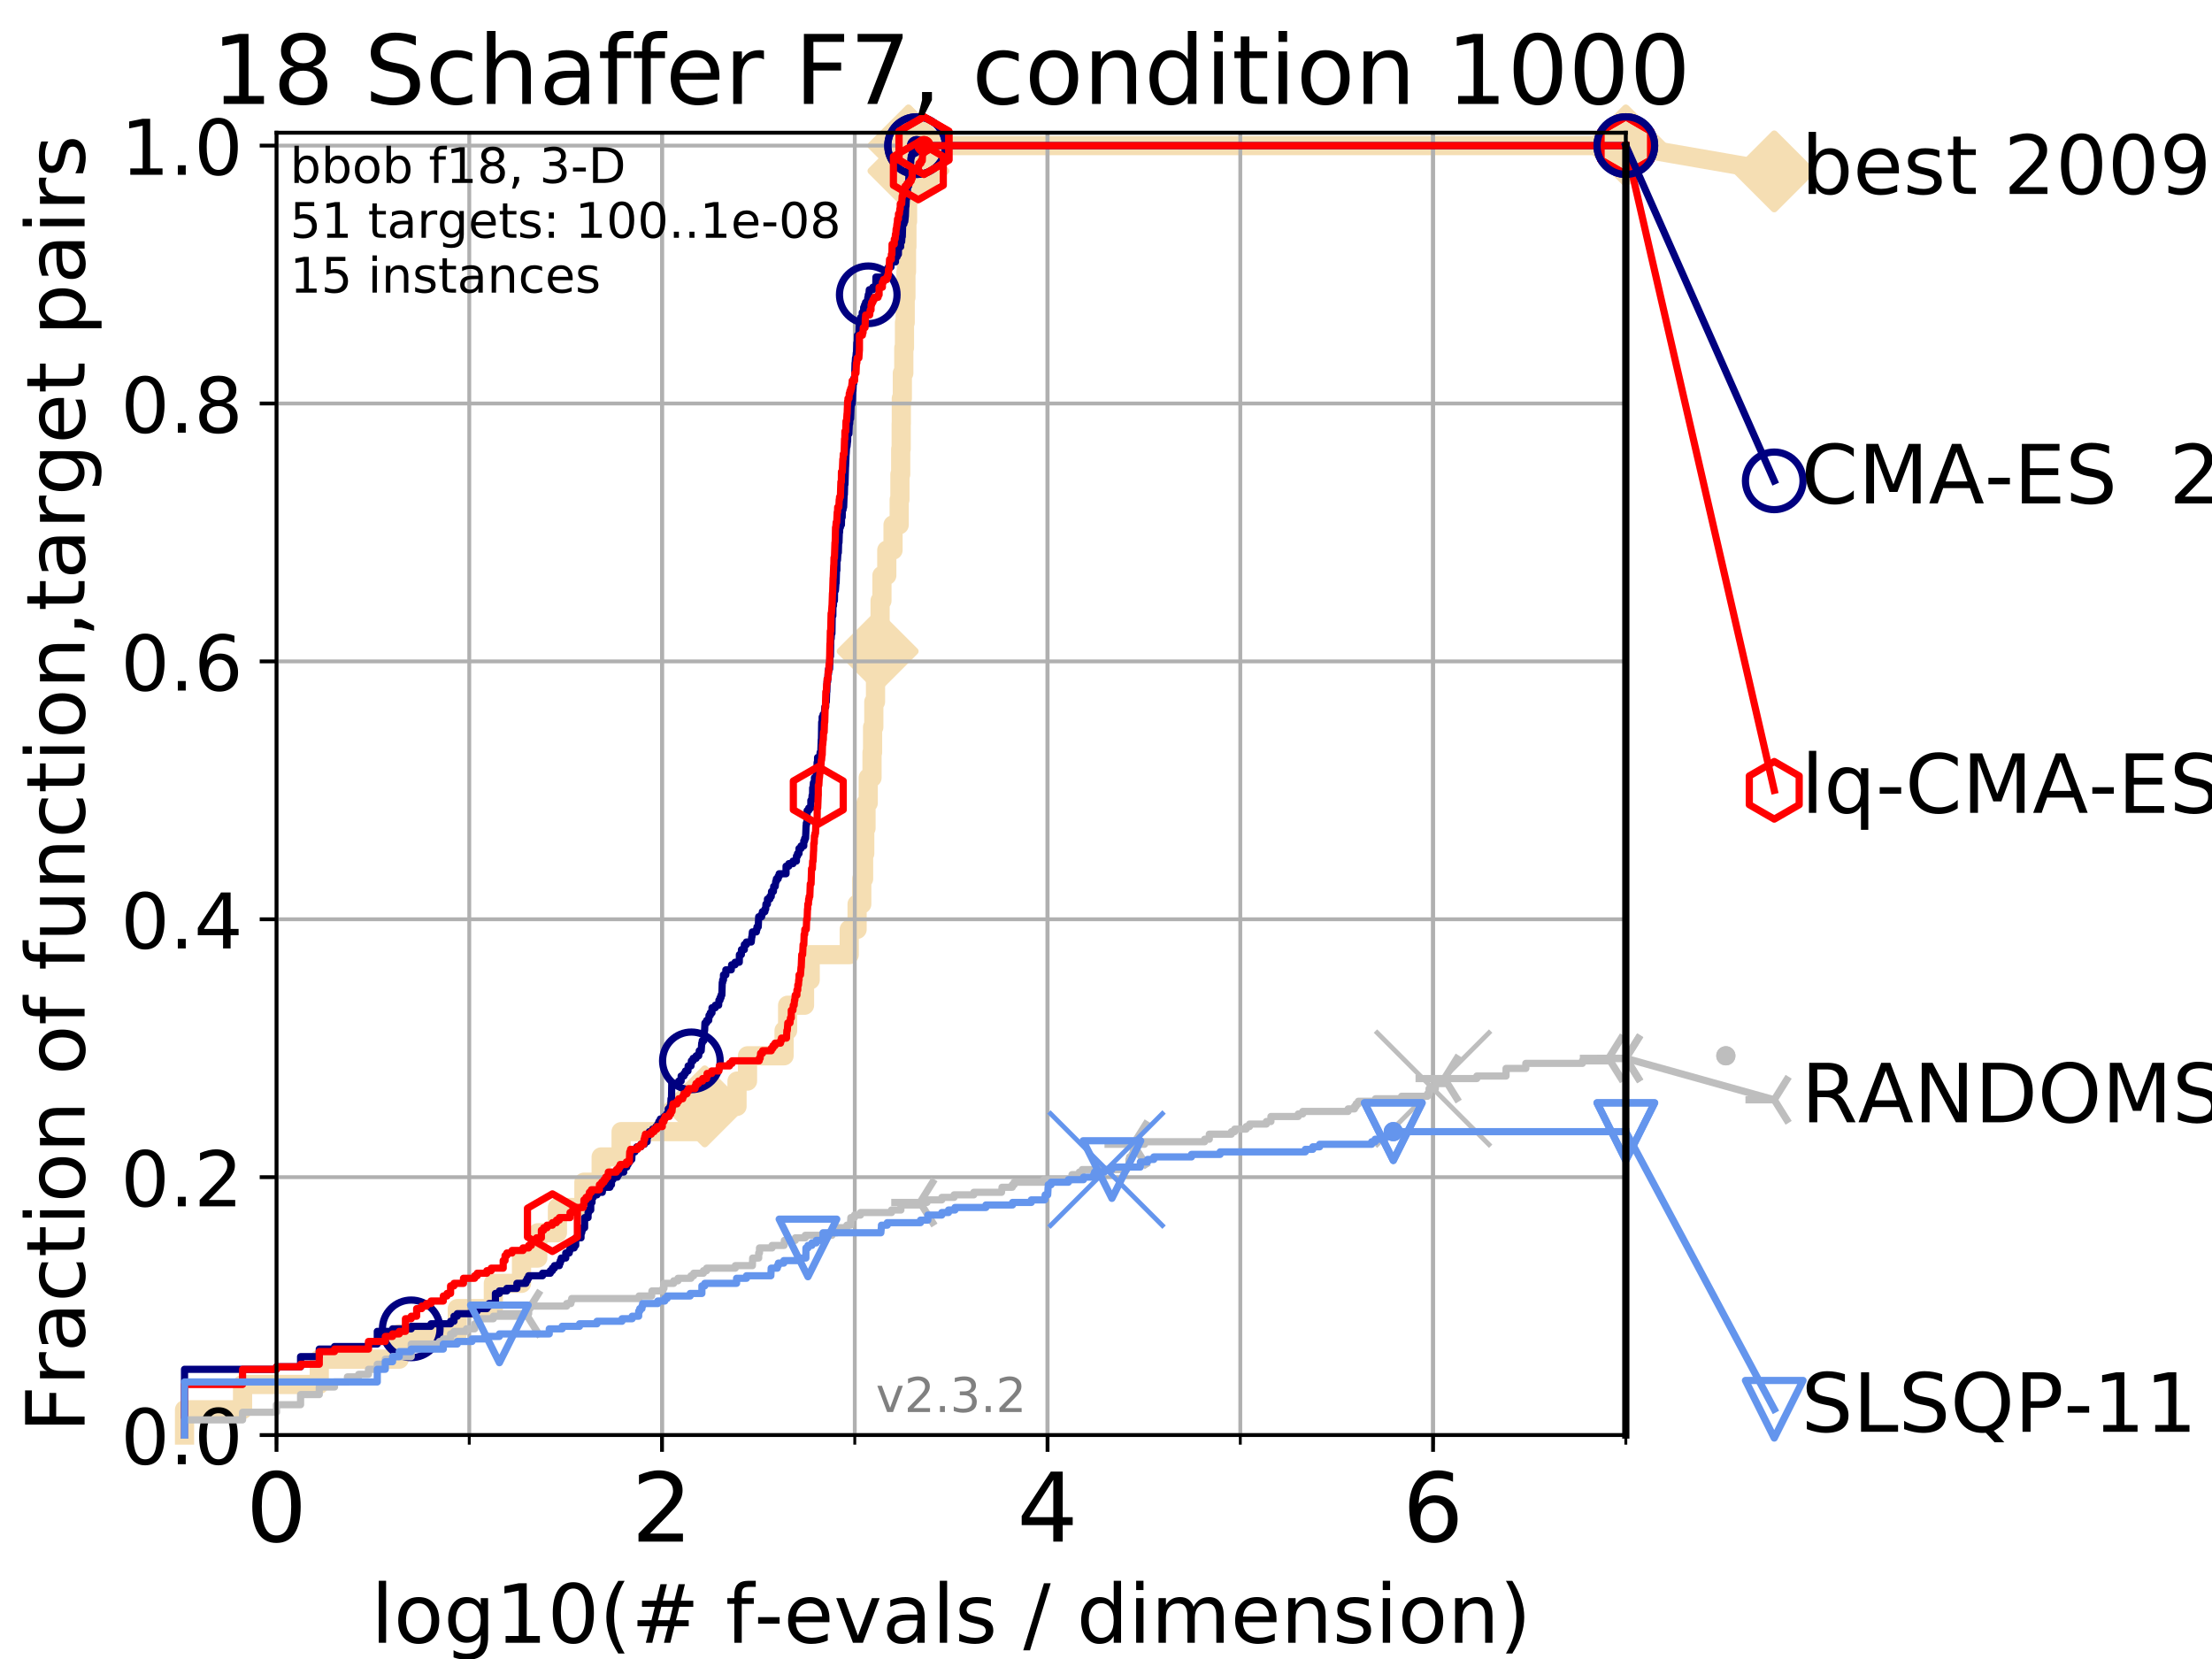 <?xml version="1.0" encoding="utf-8" standalone="no"?>
<!DOCTYPE svg PUBLIC "-//W3C//DTD SVG 1.1//EN"
  "http://www.w3.org/Graphics/SVG/1.1/DTD/svg11.dtd">
<!-- Created with matplotlib (https://matplotlib.org/) -->
<svg height="345.6pt" version="1.1" viewBox="0 0 460.8 345.6" width="460.8pt" xmlns="http://www.w3.org/2000/svg" xmlns:xlink="http://www.w3.org/1999/xlink">
 <defs>
  <style type="text/css">
*{stroke-linecap:butt;stroke-linejoin:round;}
  </style>
 </defs>
 <g id="figure_1">
  <g id="patch_1">
   <path d="M 0 345.6 
L 460.8 345.6 
L 460.8 0 
L 0 0 
z
" style="fill:#ffffff;"/>
  </g>
  <g id="axes_1">
   <g id="patch_2">
    <path d="M 57.6 298.944 
L 338.688 298.944 
L 338.688 27.648 
L 57.6 27.648 
z
" style="fill:#ffffff;"/>
   </g>
   <g id="line2d_1">
    <path d="M 38.441 298.944 
L 38.441 293.677 
L 50.529 293.677 
L 50.529 288.41 
L 66.508 288.41 
L 66.508 283.143 
L 83.172 283.143 
L 83.172 277.877 
L 95.26 277.877 
L 95.26 272.61 
L 102.772 272.61 
L 102.772 267.343 
L 108.64 267.343 
L 108.64 262.076 
L 112.026 262.076 
L 112.026 256.809 
L 116.122 256.809 
L 116.122 251.542 
L 121.638 251.542 
L 121.638 246.275 
L 125.232 246.275 
L 125.232 241.009 
L 129.386 241.009 
L 129.386 235.742 
L 146.819 235.742 
L 146.819 230.475 
L 153.538 230.475 
L 153.538 225.208 
L 155.721 225.208 
L 155.721 219.941 
L 163.335 219.941 
L 163.335 214.674 
L 164.076 214.674 
L 164.076 209.407 
L 167.598 209.407 
L 167.598 204.141 
L 168.776 204.141 
L 168.776 198.874 
L 176.913 198.874 
L 176.913 193.607 
L 178.548 193.607 
L 178.548 188.34 
L 179.521 188.34 
L 179.521 183.073 
L 179.902 183.073 
L 179.902 177.806 
L 180.141 177.806 
L 180.141 172.539 
L 180.407 172.539 
L 180.407 167.272 
L 180.869 167.272 
L 180.869 162.006 
L 181.658 162.006 
L 181.658 156.739 
L 181.775 156.739 
L 181.775 151.472 
L 182.032 151.472 
L 182.032 146.205 
L 182.385 146.205 
L 182.385 140.938 
L 182.833 140.938 
L 182.833 135.671 
L 183.244 135.671 
L 183.244 130.404 
L 183.339 130.404 
L 183.339 125.138 
L 183.725 125.138 
L 183.725 119.871 
L 184.734 119.871 
L 184.734 114.604 
L 186.036 114.604 
L 186.036 109.337 
L 187.317 109.337 
L 187.317 104.07 
L 187.47 104.07 
L 187.47 98.803 
L 187.632 98.803 
L 187.632 93.536 
L 187.732 93.536 
L 187.732 88.27 
L 187.762 88.27 
L 187.762 83.003 
L 187.974 83.003 
L 187.974 77.736 
L 188.278 77.736 
L 188.278 72.469 
L 188.417 72.469 
L 188.417 67.202 
L 188.573 67.202 
L 188.573 61.935 
L 188.722 61.935 
L 188.722 56.668 
L 188.842 56.668 
L 188.842 51.402 
L 188.926 51.402 
L 188.926 46.135 
L 189.063 46.135 
L 189.063 40.868 
L 189.162 40.868 
L 189.162 35.601 
L 189.248 35.601 
L 189.248 30.334 
L 338.688 30.334 
" style="fill:none;stroke:#f5deb3;stroke-linecap:square;stroke-width:4;"/>
   </g>
   <g id="line2d_2">
    <defs>
     <path d="M -0 7.778 
L 7.778 0 
L 0 -7.778 
L -7.778 -0 
z
" id="mc7321b9b75" style="stroke:#f5deb3;stroke-linejoin:miter;stroke-width:1.5;"/>
    </defs>
    <g>
     <use style="fill:#f5deb3;stroke:#f5deb3;stroke-linejoin:miter;stroke-width:1.5;" x="146.819" xlink:href="#mc7321b9b75" y="230.475"/>
     <use style="fill:#f5deb3;stroke:#f5deb3;stroke-linejoin:miter;stroke-width:1.5;" x="182.833" xlink:href="#mc7321b9b75" y="135.671"/>
     <use style="fill:#f5deb3;stroke:#f5deb3;stroke-linejoin:miter;stroke-width:1.5;" x="189.248" xlink:href="#mc7321b9b75" y="35.601"/>
     <use style="fill:#f5deb3;stroke:#f5deb3;stroke-linejoin:miter;stroke-width:1.5;" x="189.248" xlink:href="#mc7321b9b75" y="30.334"/>
     <use style="fill:#f5deb3;stroke:#f5deb3;stroke-linejoin:miter;stroke-width:1.5;" x="189.248" xlink:href="#mc7321b9b75" y="30.334"/>
     <use style="fill:#f5deb3;stroke:#f5deb3;stroke-linejoin:miter;stroke-width:1.5;" x="338.688" xlink:href="#mc7321b9b75" y="30.334"/>
    </g>
   </g>
   <g id="line2d_3">
    <path style="fill:none;stroke:#f5deb3;stroke-linecap:square;stroke-width:4;"/>
    <g/>
   </g>
   <g id="line2d_4">
    <path d="M 338.688 30.334 
L 369.608 35.706 
" style="fill:none;stroke:#f5deb3;stroke-linecap:square;stroke-width:4;"/>
    <g>
     <use style="fill:#f5deb3;stroke:#f5deb3;stroke-linejoin:miter;stroke-width:1.5;" x="338.688" xlink:href="#mc7321b9b75" y="30.334"/>
     <use style="fill:#f5deb3;stroke:#f5deb3;stroke-linejoin:miter;stroke-width:1.5;" x="369.608" xlink:href="#mc7321b9b75" y="35.706"/>
    </g>
   </g>
   <g id="matplotlib.axis_1">
    <g id="xtick_1">
     <g id="line2d_5">
      <path clip-path="url(#p1096eb4bca)" d="M 57.6 298.944 
L 57.6 27.648 
" style="fill:none;stroke:#b0b0b0;stroke-linecap:square;stroke-width:0.8;"/>
     </g>
     <g id="line2d_6">
      <defs>
       <path d="M 0 0 
L 0 3.5 
" id="m029f090dfd" style="stroke:#000000;stroke-width:0.8;"/>
      </defs>
      <g>
       <use style="stroke:#000000;stroke-width:0.8;" x="57.6" xlink:href="#m029f090dfd" y="298.944"/>
      </g>
     </g>
     <g id="text_1">
      <!-- 0 -->
      <defs>
       <path d="M 31.781 66.406 
Q 24.172 66.406 20.328 58.906 
Q 16.5 51.422 16.5 36.375 
Q 16.5 21.391 20.328 13.891 
Q 24.172 6.391 31.781 6.391 
Q 39.453 6.391 43.281 13.891 
Q 47.125 21.391 47.125 36.375 
Q 47.125 51.422 43.281 58.906 
Q 39.453 66.406 31.781 66.406 
z
M 31.781 74.219 
Q 44.047 74.219 50.516 64.516 
Q 56.984 54.828 56.984 36.375 
Q 56.984 17.969 50.516 8.266 
Q 44.047 -1.422 31.781 -1.422 
Q 19.531 -1.422 13.062 8.266 
Q 6.594 17.969 6.594 36.375 
Q 6.594 54.828 13.062 64.516 
Q 19.531 74.219 31.781 74.219 
z
" id="DejaVuSans-48"/>
      </defs>
      <g transform="translate(51.237 321.141)scale(0.2 -0.2)">
       <use xlink:href="#DejaVuSans-48"/>
      </g>
     </g>
    </g>
    <g id="xtick_2">
     <g id="line2d_7">
      <path clip-path="url(#p1096eb4bca)" d="M 137.911 298.944 
L 137.911 27.648 
" style="fill:none;stroke:#b0b0b0;stroke-linecap:square;stroke-width:0.8;"/>
     </g>
     <g id="line2d_8">
      <g>
       <use style="stroke:#000000;stroke-width:0.8;" x="137.911" xlink:href="#m029f090dfd" y="298.944"/>
      </g>
     </g>
     <g id="text_2">
      <!-- 2 -->
      <defs>
       <path d="M 19.188 8.297 
L 53.609 8.297 
L 53.609 0 
L 7.328 0 
L 7.328 8.297 
Q 12.938 14.109 22.625 23.891 
Q 32.328 33.688 34.812 36.531 
Q 39.547 41.844 41.422 45.531 
Q 43.312 49.219 43.312 52.781 
Q 43.312 58.594 39.234 62.25 
Q 35.156 65.922 28.609 65.922 
Q 23.969 65.922 18.812 64.312 
Q 13.672 62.703 7.812 59.422 
L 7.812 69.391 
Q 13.766 71.781 18.938 73 
Q 24.125 74.219 28.422 74.219 
Q 39.75 74.219 46.484 68.547 
Q 53.219 62.891 53.219 53.422 
Q 53.219 48.922 51.531 44.891 
Q 49.859 40.875 45.406 35.406 
Q 44.188 33.984 37.641 27.219 
Q 31.109 20.453 19.188 8.297 
z
" id="DejaVuSans-50"/>
      </defs>
      <g transform="translate(131.548 321.141)scale(0.2 -0.2)">
       <use xlink:href="#DejaVuSans-50"/>
      </g>
     </g>
    </g>
    <g id="xtick_3">
     <g id="line2d_9">
      <path clip-path="url(#p1096eb4bca)" d="M 218.222 298.944 
L 218.222 27.648 
" style="fill:none;stroke:#b0b0b0;stroke-linecap:square;stroke-width:0.8;"/>
     </g>
     <g id="line2d_10">
      <g>
       <use style="stroke:#000000;stroke-width:0.8;" x="218.222" xlink:href="#m029f090dfd" y="298.944"/>
      </g>
     </g>
     <g id="text_3">
      <!-- 4 -->
      <defs>
       <path d="M 37.797 64.312 
L 12.891 25.391 
L 37.797 25.391 
z
M 35.203 72.906 
L 47.609 72.906 
L 47.609 25.391 
L 58.016 25.391 
L 58.016 17.188 
L 47.609 17.188 
L 47.609 0 
L 37.797 0 
L 37.797 17.188 
L 4.891 17.188 
L 4.891 26.703 
z
" id="DejaVuSans-52"/>
      </defs>
      <g transform="translate(211.859 321.141)scale(0.2 -0.2)">
       <use xlink:href="#DejaVuSans-52"/>
      </g>
     </g>
    </g>
    <g id="xtick_4">
     <g id="line2d_11">
      <path clip-path="url(#p1096eb4bca)" d="M 298.533 298.944 
L 298.533 27.648 
" style="fill:none;stroke:#b0b0b0;stroke-linecap:square;stroke-width:0.8;"/>
     </g>
     <g id="line2d_12">
      <g>
       <use style="stroke:#000000;stroke-width:0.8;" x="298.533" xlink:href="#m029f090dfd" y="298.944"/>
      </g>
     </g>
     <g id="text_4">
      <!-- 6 -->
      <defs>
       <path d="M 33.016 40.375 
Q 26.375 40.375 22.484 35.828 
Q 18.609 31.297 18.609 23.391 
Q 18.609 15.531 22.484 10.953 
Q 26.375 6.391 33.016 6.391 
Q 39.656 6.391 43.531 10.953 
Q 47.406 15.531 47.406 23.391 
Q 47.406 31.297 43.531 35.828 
Q 39.656 40.375 33.016 40.375 
z
M 52.594 71.297 
L 52.594 62.312 
Q 48.875 64.062 45.094 64.984 
Q 41.312 65.922 37.594 65.922 
Q 27.828 65.922 22.672 59.328 
Q 17.531 52.734 16.797 39.406 
Q 19.672 43.656 24.016 45.922 
Q 28.375 48.188 33.594 48.188 
Q 44.578 48.188 50.953 41.516 
Q 57.328 34.859 57.328 23.391 
Q 57.328 12.156 50.688 5.359 
Q 44.047 -1.422 33.016 -1.422 
Q 20.359 -1.422 13.672 8.266 
Q 6.984 17.969 6.984 36.375 
Q 6.984 53.656 15.188 63.938 
Q 23.391 74.219 37.203 74.219 
Q 40.922 74.219 44.703 73.484 
Q 48.484 72.75 52.594 71.297 
z
" id="DejaVuSans-54"/>
      </defs>
      <g transform="translate(292.17 321.141)scale(0.2 -0.2)">
       <use xlink:href="#DejaVuSans-54"/>
      </g>
     </g>
    </g>
    <g id="xtick_5">
     <g id="line2d_13">
      <path clip-path="url(#p1096eb4bca)" d="M 57.6 298.944 
L 57.6 27.648 
" style="fill:none;stroke:#b0b0b0;stroke-linecap:square;stroke-width:0.8;"/>
     </g>
     <g id="line2d_14">
      <defs>
       <path d="M 0 0 
L 0 2 
" id="md43ad05434" style="stroke:#000000;stroke-width:0.6;"/>
      </defs>
      <g>
       <use style="stroke:#000000;stroke-width:0.6;" x="57.6" xlink:href="#md43ad05434" y="298.944"/>
      </g>
     </g>
    </g>
    <g id="xtick_6">
     <g id="line2d_15">
      <path clip-path="url(#p1096eb4bca)" d="M 97.755 298.944 
L 97.755 27.648 
" style="fill:none;stroke:#b0b0b0;stroke-linecap:square;stroke-width:0.8;"/>
     </g>
     <g id="line2d_16">
      <g>
       <use style="stroke:#000000;stroke-width:0.6;" x="97.755" xlink:href="#md43ad05434" y="298.944"/>
      </g>
     </g>
    </g>
    <g id="xtick_7">
     <g id="line2d_17">
      <path clip-path="url(#p1096eb4bca)" d="M 137.911 298.944 
L 137.911 27.648 
" style="fill:none;stroke:#b0b0b0;stroke-linecap:square;stroke-width:0.8;"/>
     </g>
     <g id="line2d_18">
      <g>
       <use style="stroke:#000000;stroke-width:0.6;" x="137.911" xlink:href="#md43ad05434" y="298.944"/>
      </g>
     </g>
    </g>
    <g id="xtick_8">
     <g id="line2d_19">
      <path clip-path="url(#p1096eb4bca)" d="M 178.066 298.944 
L 178.066 27.648 
" style="fill:none;stroke:#b0b0b0;stroke-linecap:square;stroke-width:0.8;"/>
     </g>
     <g id="line2d_20">
      <g>
       <use style="stroke:#000000;stroke-width:0.6;" x="178.066" xlink:href="#md43ad05434" y="298.944"/>
      </g>
     </g>
    </g>
    <g id="xtick_9">
     <g id="line2d_21">
      <path clip-path="url(#p1096eb4bca)" d="M 218.222 298.944 
L 218.222 27.648 
" style="fill:none;stroke:#b0b0b0;stroke-linecap:square;stroke-width:0.8;"/>
     </g>
     <g id="line2d_22">
      <g>
       <use style="stroke:#000000;stroke-width:0.6;" x="218.222" xlink:href="#md43ad05434" y="298.944"/>
      </g>
     </g>
    </g>
    <g id="xtick_10">
     <g id="line2d_23">
      <path clip-path="url(#p1096eb4bca)" d="M 258.377 298.944 
L 258.377 27.648 
" style="fill:none;stroke:#b0b0b0;stroke-linecap:square;stroke-width:0.8;"/>
     </g>
     <g id="line2d_24">
      <g>
       <use style="stroke:#000000;stroke-width:0.6;" x="258.377" xlink:href="#md43ad05434" y="298.944"/>
      </g>
     </g>
    </g>
    <g id="xtick_11">
     <g id="line2d_25">
      <path clip-path="url(#p1096eb4bca)" d="M 298.533 298.944 
L 298.533 27.648 
" style="fill:none;stroke:#b0b0b0;stroke-linecap:square;stroke-width:0.8;"/>
     </g>
     <g id="line2d_26">
      <g>
       <use style="stroke:#000000;stroke-width:0.6;" x="298.533" xlink:href="#md43ad05434" y="298.944"/>
      </g>
     </g>
    </g>
    <g id="xtick_12">
     <g id="line2d_27">
      <path clip-path="url(#p1096eb4bca)" d="M 338.688 298.944 
L 338.688 27.648 
" style="fill:none;stroke:#b0b0b0;stroke-linecap:square;stroke-width:0.8;"/>
     </g>
     <g id="line2d_28">
      <g>
       <use style="stroke:#000000;stroke-width:0.6;" x="338.688" xlink:href="#md43ad05434" y="298.944"/>
      </g>
     </g>
    </g>
    <g id="text_5">
     <!-- log10(# f-evals / dimension) -->
     <defs>
      <path d="M 9.422 75.984 
L 18.406 75.984 
L 18.406 0 
L 9.422 0 
z
" id="DejaVuSans-108"/>
      <path d="M 30.609 48.391 
Q 23.391 48.391 19.188 42.75 
Q 14.984 37.109 14.984 27.297 
Q 14.984 17.484 19.156 11.844 
Q 23.344 6.203 30.609 6.203 
Q 37.797 6.203 41.984 11.859 
Q 46.188 17.531 46.188 27.297 
Q 46.188 37.016 41.984 42.703 
Q 37.797 48.391 30.609 48.391 
z
M 30.609 56 
Q 42.328 56 49.016 48.375 
Q 55.719 40.766 55.719 27.297 
Q 55.719 13.875 49.016 6.219 
Q 42.328 -1.422 30.609 -1.422 
Q 18.844 -1.422 12.172 6.219 
Q 5.516 13.875 5.516 27.297 
Q 5.516 40.766 12.172 48.375 
Q 18.844 56 30.609 56 
z
" id="DejaVuSans-111"/>
      <path d="M 45.406 27.984 
Q 45.406 37.75 41.375 43.109 
Q 37.359 48.484 30.078 48.484 
Q 22.859 48.484 18.828 43.109 
Q 14.797 37.75 14.797 27.984 
Q 14.797 18.266 18.828 12.891 
Q 22.859 7.516 30.078 7.516 
Q 37.359 7.516 41.375 12.891 
Q 45.406 18.266 45.406 27.984 
z
M 54.391 6.781 
Q 54.391 -7.172 48.188 -13.984 
Q 42 -20.797 29.203 -20.797 
Q 24.469 -20.797 20.266 -20.094 
Q 16.062 -19.391 12.109 -17.922 
L 12.109 -9.188 
Q 16.062 -11.328 19.922 -12.344 
Q 23.781 -13.375 27.781 -13.375 
Q 36.625 -13.375 41.016 -8.766 
Q 45.406 -4.156 45.406 5.172 
L 45.406 9.625 
Q 42.625 4.781 38.281 2.391 
Q 33.938 0 27.875 0 
Q 17.828 0 11.672 7.656 
Q 5.516 15.328 5.516 27.984 
Q 5.516 40.672 11.672 48.328 
Q 17.828 56 27.875 56 
Q 33.938 56 38.281 53.609 
Q 42.625 51.219 45.406 46.391 
L 45.406 54.688 
L 54.391 54.688 
z
" id="DejaVuSans-103"/>
      <path d="M 12.406 8.297 
L 28.516 8.297 
L 28.516 63.922 
L 10.984 60.406 
L 10.984 69.391 
L 28.422 72.906 
L 38.281 72.906 
L 38.281 8.297 
L 54.391 8.297 
L 54.391 0 
L 12.406 0 
z
" id="DejaVuSans-49"/>
      <path d="M 31 75.875 
Q 24.469 64.656 21.281 53.656 
Q 18.109 42.672 18.109 31.391 
Q 18.109 20.125 21.312 9.062 
Q 24.516 -2 31 -13.188 
L 23.188 -13.188 
Q 15.875 -1.703 12.234 9.375 
Q 8.594 20.453 8.594 31.391 
Q 8.594 42.281 12.203 53.312 
Q 15.828 64.359 23.188 75.875 
z
" id="DejaVuSans-40"/>
      <path d="M 51.125 44 
L 36.922 44 
L 32.812 27.688 
L 47.125 27.688 
z
M 43.797 71.781 
L 38.719 51.516 
L 52.984 51.516 
L 58.109 71.781 
L 65.922 71.781 
L 60.891 51.516 
L 76.125 51.516 
L 76.125 44 
L 58.984 44 
L 54.984 27.688 
L 70.516 27.688 
L 70.516 20.219 
L 53.078 20.219 
L 48 0 
L 40.188 0 
L 45.219 20.219 
L 30.906 20.219 
L 25.875 0 
L 18.016 0 
L 23.094 20.219 
L 7.719 20.219 
L 7.719 27.688 
L 24.906 27.688 
L 29 44 
L 13.281 44 
L 13.281 51.516 
L 30.906 51.516 
L 35.891 71.781 
z
" id="DejaVuSans-35"/>
      <path id="DejaVuSans-32"/>
      <path d="M 37.109 75.984 
L 37.109 68.5 
L 28.516 68.5 
Q 23.688 68.5 21.797 66.547 
Q 19.922 64.594 19.922 59.516 
L 19.922 54.688 
L 34.719 54.688 
L 34.719 47.703 
L 19.922 47.703 
L 19.922 0 
L 10.891 0 
L 10.891 47.703 
L 2.297 47.703 
L 2.297 54.688 
L 10.891 54.688 
L 10.891 58.5 
Q 10.891 67.625 15.141 71.797 
Q 19.391 75.984 28.609 75.984 
z
" id="DejaVuSans-102"/>
      <path d="M 4.891 31.391 
L 31.203 31.391 
L 31.203 23.391 
L 4.891 23.391 
z
" id="DejaVuSans-45"/>
      <path d="M 56.203 29.594 
L 56.203 25.203 
L 14.891 25.203 
Q 15.484 15.922 20.484 11.062 
Q 25.484 6.203 34.422 6.203 
Q 39.594 6.203 44.453 7.469 
Q 49.312 8.734 54.109 11.281 
L 54.109 2.781 
Q 49.266 0.734 44.188 -0.344 
Q 39.109 -1.422 33.891 -1.422 
Q 20.797 -1.422 13.156 6.188 
Q 5.516 13.812 5.516 26.812 
Q 5.516 40.234 12.766 48.109 
Q 20.016 56 32.328 56 
Q 43.359 56 49.781 48.891 
Q 56.203 41.797 56.203 29.594 
z
M 47.219 32.234 
Q 47.125 39.594 43.094 43.984 
Q 39.062 48.391 32.422 48.391 
Q 24.906 48.391 20.391 44.141 
Q 15.875 39.891 15.188 32.172 
z
" id="DejaVuSans-101"/>
      <path d="M 2.984 54.688 
L 12.5 54.688 
L 29.594 8.797 
L 46.688 54.688 
L 56.203 54.688 
L 35.688 0 
L 23.484 0 
z
" id="DejaVuSans-118"/>
      <path d="M 34.281 27.484 
Q 23.391 27.484 19.188 25 
Q 14.984 22.516 14.984 16.5 
Q 14.984 11.719 18.141 8.906 
Q 21.297 6.109 26.703 6.109 
Q 34.188 6.109 38.703 11.406 
Q 43.219 16.703 43.219 25.484 
L 43.219 27.484 
z
M 52.203 31.203 
L 52.203 0 
L 43.219 0 
L 43.219 8.297 
Q 40.141 3.328 35.547 0.953 
Q 30.953 -1.422 24.312 -1.422 
Q 15.922 -1.422 10.953 3.297 
Q 6 8.016 6 15.922 
Q 6 25.141 12.172 29.828 
Q 18.359 34.516 30.609 34.516 
L 43.219 34.516 
L 43.219 35.406 
Q 43.219 41.609 39.141 45 
Q 35.062 48.391 27.688 48.391 
Q 23 48.391 18.547 47.266 
Q 14.109 46.141 10.016 43.891 
L 10.016 52.203 
Q 14.938 54.109 19.578 55.047 
Q 24.219 56 28.609 56 
Q 40.484 56 46.344 49.844 
Q 52.203 43.703 52.203 31.203 
z
" id="DejaVuSans-97"/>
      <path d="M 44.281 53.078 
L 44.281 44.578 
Q 40.484 46.531 36.375 47.5 
Q 32.281 48.484 27.875 48.484 
Q 21.188 48.484 17.844 46.438 
Q 14.5 44.391 14.5 40.281 
Q 14.5 37.156 16.891 35.375 
Q 19.281 33.594 26.516 31.984 
L 29.594 31.297 
Q 39.156 29.25 43.188 25.516 
Q 47.219 21.781 47.219 15.094 
Q 47.219 7.469 41.188 3.016 
Q 35.156 -1.422 24.609 -1.422 
Q 20.219 -1.422 15.453 -0.562 
Q 10.688 0.297 5.422 2 
L 5.422 11.281 
Q 10.406 8.688 15.234 7.391 
Q 20.062 6.109 24.812 6.109 
Q 31.156 6.109 34.562 8.281 
Q 37.984 10.453 37.984 14.406 
Q 37.984 18.062 35.516 20.016 
Q 33.062 21.969 24.703 23.781 
L 21.578 24.516 
Q 13.234 26.266 9.516 29.906 
Q 5.812 33.547 5.812 39.891 
Q 5.812 47.609 11.281 51.797 
Q 16.75 56 26.812 56 
Q 31.781 56 36.172 55.266 
Q 40.578 54.547 44.281 53.078 
z
" id="DejaVuSans-115"/>
      <path d="M 25.391 72.906 
L 33.688 72.906 
L 8.297 -9.281 
L 0 -9.281 
z
" id="DejaVuSans-47"/>
      <path d="M 45.406 46.391 
L 45.406 75.984 
L 54.391 75.984 
L 54.391 0 
L 45.406 0 
L 45.406 8.203 
Q 42.578 3.328 38.25 0.953 
Q 33.938 -1.422 27.875 -1.422 
Q 17.969 -1.422 11.734 6.484 
Q 5.516 14.406 5.516 27.297 
Q 5.516 40.188 11.734 48.094 
Q 17.969 56 27.875 56 
Q 33.938 56 38.25 53.625 
Q 42.578 51.266 45.406 46.391 
z
M 14.797 27.297 
Q 14.797 17.391 18.875 11.75 
Q 22.953 6.109 30.078 6.109 
Q 37.203 6.109 41.297 11.75 
Q 45.406 17.391 45.406 27.297 
Q 45.406 37.203 41.297 42.844 
Q 37.203 48.484 30.078 48.484 
Q 22.953 48.484 18.875 42.844 
Q 14.797 37.203 14.797 27.297 
z
" id="DejaVuSans-100"/>
      <path d="M 9.422 54.688 
L 18.406 54.688 
L 18.406 0 
L 9.422 0 
z
M 9.422 75.984 
L 18.406 75.984 
L 18.406 64.594 
L 9.422 64.594 
z
" id="DejaVuSans-105"/>
      <path d="M 52 44.188 
Q 55.375 50.25 60.062 53.125 
Q 64.75 56 71.094 56 
Q 79.641 56 84.281 50.016 
Q 88.922 44.047 88.922 33.016 
L 88.922 0 
L 79.891 0 
L 79.891 32.719 
Q 79.891 40.578 77.094 44.375 
Q 74.312 48.188 68.609 48.188 
Q 61.625 48.188 57.562 43.547 
Q 53.516 38.922 53.516 30.906 
L 53.516 0 
L 44.484 0 
L 44.484 32.719 
Q 44.484 40.625 41.703 44.406 
Q 38.922 48.188 33.109 48.188 
Q 26.219 48.188 22.156 43.531 
Q 18.109 38.875 18.109 30.906 
L 18.109 0 
L 9.078 0 
L 9.078 54.688 
L 18.109 54.688 
L 18.109 46.188 
Q 21.188 51.219 25.484 53.609 
Q 29.781 56 35.688 56 
Q 41.656 56 45.828 52.969 
Q 50 49.953 52 44.188 
z
" id="DejaVuSans-109"/>
      <path d="M 54.891 33.016 
L 54.891 0 
L 45.906 0 
L 45.906 32.719 
Q 45.906 40.484 42.875 44.328 
Q 39.844 48.188 33.797 48.188 
Q 26.516 48.188 22.312 43.547 
Q 18.109 38.922 18.109 30.906 
L 18.109 0 
L 9.078 0 
L 9.078 54.688 
L 18.109 54.688 
L 18.109 46.188 
Q 21.344 51.125 25.703 53.562 
Q 30.078 56 35.797 56 
Q 45.219 56 50.047 50.172 
Q 54.891 44.344 54.891 33.016 
z
" id="DejaVuSans-110"/>
      <path d="M 8.016 75.875 
L 15.828 75.875 
Q 23.141 64.359 26.781 53.312 
Q 30.422 42.281 30.422 31.391 
Q 30.422 20.453 26.781 9.375 
Q 23.141 -1.703 15.828 -13.188 
L 8.016 -13.188 
Q 14.5 -2 17.703 9.062 
Q 20.906 20.125 20.906 31.391 
Q 20.906 42.672 17.703 53.656 
Q 14.5 64.656 8.016 75.875 
z
" id="DejaVuSans-41"/>
     </defs>
     <g transform="translate(77.303 342.218)scale(0.17 -0.17)">
      <use xlink:href="#DejaVuSans-108"/>
      <use x="27.783" xlink:href="#DejaVuSans-111"/>
      <use x="88.965" xlink:href="#DejaVuSans-103"/>
      <use x="152.441" xlink:href="#DejaVuSans-49"/>
      <use x="216.064" xlink:href="#DejaVuSans-48"/>
      <use x="279.688" xlink:href="#DejaVuSans-40"/>
      <use x="318.701" xlink:href="#DejaVuSans-35"/>
      <use x="402.49" xlink:href="#DejaVuSans-32"/>
      <use x="434.277" xlink:href="#DejaVuSans-102"/>
      <use x="469.404" xlink:href="#DejaVuSans-45"/>
      <use x="505.488" xlink:href="#DejaVuSans-101"/>
      <use x="567.012" xlink:href="#DejaVuSans-118"/>
      <use x="626.191" xlink:href="#DejaVuSans-97"/>
      <use x="687.471" xlink:href="#DejaVuSans-108"/>
      <use x="715.254" xlink:href="#DejaVuSans-115"/>
      <use x="767.354" xlink:href="#DejaVuSans-32"/>
      <use x="799.141" xlink:href="#DejaVuSans-47"/>
      <use x="832.832" xlink:href="#DejaVuSans-32"/>
      <use x="864.619" xlink:href="#DejaVuSans-100"/>
      <use x="928.096" xlink:href="#DejaVuSans-105"/>
      <use x="955.879" xlink:href="#DejaVuSans-109"/>
      <use x="1053.291" xlink:href="#DejaVuSans-101"/>
      <use x="1114.814" xlink:href="#DejaVuSans-110"/>
      <use x="1178.193" xlink:href="#DejaVuSans-115"/>
      <use x="1230.293" xlink:href="#DejaVuSans-105"/>
      <use x="1258.076" xlink:href="#DejaVuSans-111"/>
      <use x="1319.258" xlink:href="#DejaVuSans-110"/>
      <use x="1382.637" xlink:href="#DejaVuSans-41"/>
     </g>
    </g>
   </g>
   <g id="matplotlib.axis_2">
    <g id="ytick_1">
     <g id="line2d_29">
      <path clip-path="url(#p1096eb4bca)" d="M 57.6 298.944 
L 338.688 298.944 
" style="fill:none;stroke:#b0b0b0;stroke-linecap:square;stroke-width:0.8;"/>
     </g>
     <g id="line2d_30">
      <defs>
       <path d="M 0 0 
L -3.5 0 
" id="m40201b21eb" style="stroke:#000000;stroke-width:0.8;"/>
      </defs>
      <g>
       <use style="stroke:#000000;stroke-width:0.8;" x="57.6" xlink:href="#m40201b21eb" y="298.944"/>
      </g>
     </g>
     <g id="text_6">
      <!-- 0.0 -->
      <defs>
       <path d="M 10.688 12.406 
L 21 12.406 
L 21 0 
L 10.688 0 
z
" id="DejaVuSans-46"/>
      </defs>
      <g transform="translate(25.155 305.023)scale(0.16 -0.16)">
       <use xlink:href="#DejaVuSans-48"/>
       <use x="63.623" xlink:href="#DejaVuSans-46"/>
       <use x="95.41" xlink:href="#DejaVuSans-48"/>
      </g>
     </g>
    </g>
    <g id="ytick_2">
     <g id="line2d_31">
      <path clip-path="url(#p1096eb4bca)" d="M 57.6 245.222 
L 338.688 245.222 
" style="fill:none;stroke:#b0b0b0;stroke-linecap:square;stroke-width:0.8;"/>
     </g>
     <g id="line2d_32">
      <g>
       <use style="stroke:#000000;stroke-width:0.8;" x="57.6" xlink:href="#m40201b21eb" y="245.222"/>
      </g>
     </g>
     <g id="text_7">
      <!-- 0.2 -->
      <g transform="translate(25.155 251.301)scale(0.16 -0.16)">
       <use xlink:href="#DejaVuSans-48"/>
       <use x="63.623" xlink:href="#DejaVuSans-46"/>
       <use x="95.41" xlink:href="#DejaVuSans-50"/>
      </g>
     </g>
    </g>
    <g id="ytick_3">
     <g id="line2d_33">
      <path clip-path="url(#p1096eb4bca)" d="M 57.6 191.5 
L 338.688 191.5 
" style="fill:none;stroke:#b0b0b0;stroke-linecap:square;stroke-width:0.8;"/>
     </g>
     <g id="line2d_34">
      <g>
       <use style="stroke:#000000;stroke-width:0.8;" x="57.6" xlink:href="#m40201b21eb" y="191.5"/>
      </g>
     </g>
     <g id="text_8">
      <!-- 0.4 -->
      <g transform="translate(25.155 197.579)scale(0.16 -0.16)">
       <use xlink:href="#DejaVuSans-48"/>
       <use x="63.623" xlink:href="#DejaVuSans-46"/>
       <use x="95.41" xlink:href="#DejaVuSans-52"/>
      </g>
     </g>
    </g>
    <g id="ytick_4">
     <g id="line2d_35">
      <path clip-path="url(#p1096eb4bca)" d="M 57.6 137.778 
L 338.688 137.778 
" style="fill:none;stroke:#b0b0b0;stroke-linecap:square;stroke-width:0.8;"/>
     </g>
     <g id="line2d_36">
      <g>
       <use style="stroke:#000000;stroke-width:0.8;" x="57.6" xlink:href="#m40201b21eb" y="137.778"/>
      </g>
     </g>
     <g id="text_9">
      <!-- 0.6 -->
      <g transform="translate(25.155 143.857)scale(0.16 -0.16)">
       <use xlink:href="#DejaVuSans-48"/>
       <use x="63.623" xlink:href="#DejaVuSans-46"/>
       <use x="95.41" xlink:href="#DejaVuSans-54"/>
      </g>
     </g>
    </g>
    <g id="ytick_5">
     <g id="line2d_37">
      <path clip-path="url(#p1096eb4bca)" d="M 57.6 84.056 
L 338.688 84.056 
" style="fill:none;stroke:#b0b0b0;stroke-linecap:square;stroke-width:0.8;"/>
     </g>
     <g id="line2d_38">
      <g>
       <use style="stroke:#000000;stroke-width:0.8;" x="57.6" xlink:href="#m40201b21eb" y="84.056"/>
      </g>
     </g>
     <g id="text_10">
      <!-- 0.8 -->
      <defs>
       <path d="M 31.781 34.625 
Q 24.75 34.625 20.719 30.859 
Q 16.703 27.094 16.703 20.516 
Q 16.703 13.922 20.719 10.156 
Q 24.75 6.391 31.781 6.391 
Q 38.812 6.391 42.859 10.172 
Q 46.922 13.969 46.922 20.516 
Q 46.922 27.094 42.891 30.859 
Q 38.875 34.625 31.781 34.625 
z
M 21.922 38.812 
Q 15.578 40.375 12.031 44.719 
Q 8.5 49.078 8.5 55.328 
Q 8.5 64.062 14.719 69.141 
Q 20.953 74.219 31.781 74.219 
Q 42.672 74.219 48.875 69.141 
Q 55.078 64.062 55.078 55.328 
Q 55.078 49.078 51.531 44.719 
Q 48 40.375 41.703 38.812 
Q 48.828 37.156 52.797 32.312 
Q 56.781 27.484 56.781 20.516 
Q 56.781 9.906 50.312 4.234 
Q 43.844 -1.422 31.781 -1.422 
Q 19.734 -1.422 13.25 4.234 
Q 6.781 9.906 6.781 20.516 
Q 6.781 27.484 10.781 32.312 
Q 14.797 37.156 21.922 38.812 
z
M 18.312 54.391 
Q 18.312 48.734 21.844 45.562 
Q 25.391 42.391 31.781 42.391 
Q 38.141 42.391 41.719 45.562 
Q 45.312 48.734 45.312 54.391 
Q 45.312 60.062 41.719 63.234 
Q 38.141 66.406 31.781 66.406 
Q 25.391 66.406 21.844 63.234 
Q 18.312 60.062 18.312 54.391 
z
" id="DejaVuSans-56"/>
      </defs>
      <g transform="translate(25.155 90.135)scale(0.16 -0.16)">
       <use xlink:href="#DejaVuSans-48"/>
       <use x="63.623" xlink:href="#DejaVuSans-46"/>
       <use x="95.41" xlink:href="#DejaVuSans-56"/>
      </g>
     </g>
    </g>
    <g id="ytick_6">
     <g id="line2d_39">
      <path clip-path="url(#p1096eb4bca)" d="M 57.6 30.334 
L 338.688 30.334 
" style="fill:none;stroke:#b0b0b0;stroke-linecap:square;stroke-width:0.8;"/>
     </g>
     <g id="line2d_40">
      <g>
       <use style="stroke:#000000;stroke-width:0.8;" x="57.6" xlink:href="#m40201b21eb" y="30.334"/>
      </g>
     </g>
     <g id="text_11">
      <!-- 1.0 -->
      <g transform="translate(25.155 36.413)scale(0.16 -0.16)">
       <use xlink:href="#DejaVuSans-49"/>
       <use x="63.623" xlink:href="#DejaVuSans-46"/>
       <use x="95.41" xlink:href="#DejaVuSans-48"/>
      </g>
     </g>
    </g>
    <g id="text_12">
     <!-- Fraction of function,target pairs -->
     <defs>
      <path d="M 9.812 72.906 
L 51.703 72.906 
L 51.703 64.594 
L 19.672 64.594 
L 19.672 43.109 
L 48.578 43.109 
L 48.578 34.812 
L 19.672 34.812 
L 19.672 0 
L 9.812 0 
z
" id="DejaVuSans-70"/>
      <path d="M 41.109 46.297 
Q 39.594 47.172 37.812 47.578 
Q 36.031 48 33.891 48 
Q 26.266 48 22.188 43.047 
Q 18.109 38.094 18.109 28.812 
L 18.109 0 
L 9.078 0 
L 9.078 54.688 
L 18.109 54.688 
L 18.109 46.188 
Q 20.953 51.172 25.484 53.578 
Q 30.031 56 36.531 56 
Q 37.453 56 38.578 55.875 
Q 39.703 55.766 41.062 55.516 
z
" id="DejaVuSans-114"/>
      <path d="M 48.781 52.594 
L 48.781 44.188 
Q 44.969 46.297 41.141 47.344 
Q 37.312 48.391 33.406 48.391 
Q 24.656 48.391 19.812 42.844 
Q 14.984 37.312 14.984 27.297 
Q 14.984 17.281 19.812 11.734 
Q 24.656 6.203 33.406 6.203 
Q 37.312 6.203 41.141 7.25 
Q 44.969 8.297 48.781 10.406 
L 48.781 2.094 
Q 45.016 0.344 40.984 -0.531 
Q 36.969 -1.422 32.422 -1.422 
Q 20.062 -1.422 12.781 6.344 
Q 5.516 14.109 5.516 27.297 
Q 5.516 40.672 12.859 48.328 
Q 20.219 56 33.016 56 
Q 37.156 56 41.109 55.141 
Q 45.062 54.297 48.781 52.594 
z
" id="DejaVuSans-99"/>
      <path d="M 18.312 70.219 
L 18.312 54.688 
L 36.812 54.688 
L 36.812 47.703 
L 18.312 47.703 
L 18.312 18.016 
Q 18.312 11.328 20.141 9.422 
Q 21.969 7.516 27.594 7.516 
L 36.812 7.516 
L 36.812 0 
L 27.594 0 
Q 17.188 0 13.234 3.875 
Q 9.281 7.766 9.281 18.016 
L 9.281 47.703 
L 2.688 47.703 
L 2.688 54.688 
L 9.281 54.688 
L 9.281 70.219 
z
" id="DejaVuSans-116"/>
      <path d="M 8.5 21.578 
L 8.5 54.688 
L 17.484 54.688 
L 17.484 21.922 
Q 17.484 14.156 20.5 10.266 
Q 23.531 6.391 29.594 6.391 
Q 36.859 6.391 41.078 11.031 
Q 45.312 15.672 45.312 23.688 
L 45.312 54.688 
L 54.297 54.688 
L 54.297 0 
L 45.312 0 
L 45.312 8.406 
Q 42.047 3.422 37.719 1 
Q 33.406 -1.422 27.688 -1.422 
Q 18.266 -1.422 13.375 4.438 
Q 8.5 10.297 8.5 21.578 
z
M 31.109 56 
z
" id="DejaVuSans-117"/>
      <path d="M 11.719 12.406 
L 22.016 12.406 
L 22.016 4 
L 14.016 -11.625 
L 7.719 -11.625 
L 11.719 4 
z
" id="DejaVuSans-44"/>
      <path d="M 18.109 8.203 
L 18.109 -20.797 
L 9.078 -20.797 
L 9.078 54.688 
L 18.109 54.688 
L 18.109 46.391 
Q 20.953 51.266 25.266 53.625 
Q 29.594 56 35.594 56 
Q 45.562 56 51.781 48.094 
Q 58.016 40.188 58.016 27.297 
Q 58.016 14.406 51.781 6.484 
Q 45.562 -1.422 35.594 -1.422 
Q 29.594 -1.422 25.266 0.953 
Q 20.953 3.328 18.109 8.203 
z
M 48.688 27.297 
Q 48.688 37.203 44.609 42.844 
Q 40.531 48.484 33.406 48.484 
Q 26.266 48.484 22.188 42.844 
Q 18.109 37.203 18.109 27.297 
Q 18.109 17.391 22.188 11.75 
Q 26.266 6.109 33.406 6.109 
Q 40.531 6.109 44.609 11.75 
Q 48.688 17.391 48.688 27.297 
z
" id="DejaVuSans-112"/>
     </defs>
     <g transform="translate(17.62 298.435)rotate(-90)scale(0.17 -0.17)">
      <use xlink:href="#DejaVuSans-70"/>
      <use x="57.41" xlink:href="#DejaVuSans-114"/>
      <use x="98.523" xlink:href="#DejaVuSans-97"/>
      <use x="159.803" xlink:href="#DejaVuSans-99"/>
      <use x="214.783" xlink:href="#DejaVuSans-116"/>
      <use x="253.992" xlink:href="#DejaVuSans-105"/>
      <use x="281.775" xlink:href="#DejaVuSans-111"/>
      <use x="342.957" xlink:href="#DejaVuSans-110"/>
      <use x="406.336" xlink:href="#DejaVuSans-32"/>
      <use x="438.123" xlink:href="#DejaVuSans-111"/>
      <use x="499.305" xlink:href="#DejaVuSans-102"/>
      <use x="534.51" xlink:href="#DejaVuSans-32"/>
      <use x="566.297" xlink:href="#DejaVuSans-102"/>
      <use x="601.502" xlink:href="#DejaVuSans-117"/>
      <use x="664.881" xlink:href="#DejaVuSans-110"/>
      <use x="728.26" xlink:href="#DejaVuSans-99"/>
      <use x="783.24" xlink:href="#DejaVuSans-116"/>
      <use x="822.449" xlink:href="#DejaVuSans-105"/>
      <use x="850.232" xlink:href="#DejaVuSans-111"/>
      <use x="911.414" xlink:href="#DejaVuSans-110"/>
      <use x="974.793" xlink:href="#DejaVuSans-44"/>
      <use x="1006.58" xlink:href="#DejaVuSans-116"/>
      <use x="1045.789" xlink:href="#DejaVuSans-97"/>
      <use x="1107.068" xlink:href="#DejaVuSans-114"/>
      <use x="1148.166" xlink:href="#DejaVuSans-103"/>
      <use x="1211.643" xlink:href="#DejaVuSans-101"/>
      <use x="1273.166" xlink:href="#DejaVuSans-116"/>
      <use x="1312.375" xlink:href="#DejaVuSans-32"/>
      <use x="1344.162" xlink:href="#DejaVuSans-112"/>
      <use x="1407.639" xlink:href="#DejaVuSans-97"/>
      <use x="1468.918" xlink:href="#DejaVuSans-105"/>
      <use x="1496.701" xlink:href="#DejaVuSans-114"/>
      <use x="1537.814" xlink:href="#DejaVuSans-115"/>
     </g>
    </g>
   </g>
   <g id="line2d_41">
    <defs>
     <path d="M 0 1.5 
C 0.398 1.5 0.779 1.342 1.061 1.061 
C 1.342 0.779 1.5 0.398 1.5 0 
C 1.5 -0.398 1.342 -0.779 1.061 -1.061 
C 0.779 -1.342 0.398 -1.5 0 -1.5 
C -0.398 -1.5 -0.779 -1.342 -1.061 -1.061 
C -1.342 -0.779 -1.5 -0.398 -1.5 0 
C -1.5 0.398 -1.342 0.779 -1.061 1.061 
C -0.779 1.342 -0.398 1.5 0 1.5 
z
" id="me820734d35" style="stroke:#f5deb3;"/>
    </defs>
    <g>
     <use style="fill:#f5deb3;stroke:#f5deb3;" x="189.248" xlink:href="#me820734d35" y="30.334"/>
     <use style="fill:#f5deb3;stroke:#f5deb3;" x="189.248" xlink:href="#me820734d35" y="30.334"/>
    </g>
   </g>
   <g id="line2d_42">
    <defs>
     <path d="M 0 1.5 
C 0.398 1.5 0.779 1.342 1.061 1.061 
C 1.342 0.779 1.5 0.398 1.5 0 
C 1.5 -0.398 1.342 -0.779 1.061 -1.061 
C 0.779 -1.342 0.398 -1.5 0 -1.5 
C -0.398 -1.5 -0.779 -1.342 -1.061 -1.061 
C -1.342 -0.779 -1.5 -0.398 -1.5 0 
C -1.5 0.398 -1.342 0.779 -1.061 1.061 
C -0.779 1.342 -0.398 1.5 0 1.5 
z
" id="m9dc73d8c5f" style="stroke:#000080;"/>
    </defs>
    <g>
     <use style="fill:#000080;stroke:#000080;" x="190.947" xlink:href="#m9dc73d8c5f" y="30.334"/>
     <use style="fill:#000080;stroke:#000080;" x="190.947" xlink:href="#m9dc73d8c5f" y="30.334"/>
    </g>
   </g>
   <g id="line2d_43">
    <path d="M 38.441 298.944 
L 38.441 285.25 
L 57.6 285.25 
L 57.6 284.723 
L 62.617 284.723 
L 62.617 282.617 
L 66.508 282.617 
L 66.508 281.037 
L 69.688 281.037 
L 69.688 280.51 
L 76.759 280.51 
L 76.759 279.983 
L 78.596 279.983 
L 78.596 277.35 
L 81.776 277.35 
L 81.776 276.823 
L 85.667 276.823 
L 85.667 276.296 
L 89.79 276.296 
L 89.79 275.77 
L 93.864 275.77 
L 93.864 275.243 
L 94.576 275.243 
L 94.576 274.19 
L 95.26 274.19 
L 95.26 273.663 
L 98.327 273.663 
L 98.327 273.136 
L 99.418 273.136 
L 99.418 272.61 
L 101.413 272.61 
L 101.413 272.083 
L 101.878 272.083 
L 101.878 271.556 
L 103.203 271.556 
L 103.203 269.45 
L 104.034 269.45 
L 104.034 268.923 
L 105.585 268.923 
L 105.585 268.396 
L 107.68 268.396 
L 107.68 267.343 
L 109.55 267.343 
L 109.55 266.816 
L 109.843 266.816 
L 109.843 266.289 
L 110.132 266.289 
L 110.132 265.763 
L 113.023 265.763 
L 113.023 265.236 
L 114.641 265.236 
L 114.641 264.709 
L 115.077 264.709 
L 115.077 264.183 
L 115.502 264.183 
L 115.502 263.656 
L 116.523 263.656 
L 116.523 263.129 
L 116.72 263.129 
L 116.72 262.603 
L 116.914 262.603 
L 116.914 262.076 
L 117.857 262.076 
L 117.857 261.023 
L 118.577 261.023 
L 118.577 260.496 
L 118.752 260.496 
L 118.752 259.969 
L 119.603 259.969 
L 119.603 259.443 
L 119.932 259.443 
L 119.932 257.862 
L 121.037 257.862 
L 121.037 256.809 
L 121.189 256.809 
L 121.189 256.282 
L 121.34 256.282 
L 121.34 255.756 
L 121.785 255.756 
L 121.785 253.649 
L 122.503 253.649 
L 122.503 252.596 
L 122.643 252.596 
L 122.643 252.069 
L 123.057 252.069 
L 123.057 250.489 
L 123.327 250.489 
L 123.327 249.436 
L 123.594 249.436 
L 123.594 248.909 
L 124.369 248.909 
L 124.369 248.382 
L 125.471 248.382 
L 125.471 247.855 
L 125.589 247.855 
L 125.589 247.329 
L 127.057 247.329 
L 127.057 246.802 
L 127.379 246.802 
L 127.379 245.749 
L 127.695 245.749 
L 127.695 245.222 
L 128.611 245.222 
L 128.611 244.695 
L 128.905 244.695 
L 128.905 244.169 
L 129.945 244.169 
L 129.945 243.115 
L 130.576 243.115 
L 130.576 242.589 
L 130.84 242.589 
L 130.84 242.062 
L 131.185 242.062 
L 131.185 241.535 
L 131.607 241.535 
L 131.691 239.955 
L 132.263 239.955 
L 132.263 239.428 
L 132.66 239.428 
L 132.66 238.902 
L 133.503 238.902 
L 133.503 238.375 
L 134.236 238.375 
L 134.236 237.848 
L 134.801 237.848 
L 134.801 236.795 
L 135.008 236.795 
L 135.008 236.268 
L 135.281 236.268 
L 135.281 235.742 
L 135.944 235.742 
L 135.944 235.215 
L 136.645 235.215 
L 136.645 234.688 
L 137.016 234.688 
L 137.016 234.162 
L 137.259 234.162 
L 137.259 233.635 
L 137.559 233.635 
L 137.559 233.108 
L 138.37 233.108 
L 138.37 232.582 
L 138.872 232.582 
L 138.872 232.055 
L 139.199 232.055 
L 139.199 231.001 
L 139.573 231.001 
L 139.573 230.475 
L 139.731 230.475 
L 139.783 228.895 
L 139.887 228.895 
L 139.939 225.735 
L 141.379 225.735 
L 141.379 225.208 
L 141.895 225.208 
L 141.895 224.155 
L 142.486 224.155 
L 142.486 223.628 
L 142.797 223.628 
L 142.797 223.101 
L 143.316 223.101 
L 143.358 222.048 
L 143.944 222.048 
L 144.026 220.994 
L 144.391 220.994 
L 144.391 220.468 
L 145.021 220.468 
L 145.021 219.941 
L 145.554 219.941 
L 145.554 219.414 
L 145.666 219.414 
L 145.666 218.888 
L 146.071 218.888 
L 146.18 217.308 
L 146.288 217.308 
L 146.288 216.781 
L 146.644 216.781 
L 146.749 214.674 
L 146.784 214.674 
L 146.854 213.094 
L 147.199 213.094 
L 147.199 212.567 
L 147.637 212.567 
L 147.703 211.514 
L 147.967 211.514 
L 147.967 210.987 
L 148.322 210.987 
L 148.322 209.934 
L 149.012 209.934 
L 149.012 209.407 
L 149.706 209.407 
L 149.765 208.354 
L 149.999 208.354 
L 149.999 207.827 
L 150.201 207.827 
L 150.201 207.301 
L 150.373 207.301 
L 150.458 204.667 
L 150.543 204.667 
L 150.543 204.141 
L 150.711 204.141 
L 150.711 203.087 
L 151.206 203.087 
L 151.206 202.034 
L 152.335 202.034 
L 152.411 200.98 
L 153.13 200.98 
L 153.13 200.454 
L 154.006 200.454 
L 154.029 198.874 
L 154.44 198.874 
L 154.462 197.82 
L 155.059 197.82 
L 155.059 196.767 
L 155.489 196.767 
L 155.489 196.24 
L 156.499 196.24 
L 156.599 195.187 
L 156.638 195.187 
L 156.737 194.133 
L 157.567 194.133 
L 157.567 193.607 
L 157.698 193.607 
L 157.698 193.08 
L 157.958 193.08 
L 158.049 190.973 
L 158.661 190.973 
L 158.661 190.447 
L 158.82 190.447 
L 158.82 189.92 
L 159.338 189.92 
L 159.338 189.393 
L 159.507 189.393 
L 159.558 188.34 
L 159.874 188.34 
L 159.874 187.287 
L 160.378 187.287 
L 160.378 186.76 
L 160.664 186.76 
L 160.727 185.706 
L 161.116 185.706 
L 161.177 184.653 
L 161.496 184.653 
L 161.601 183.6 
L 161.735 183.6 
L 161.735 183.073 
L 162.101 183.073 
L 162.101 182.546 
L 162.318 182.546 
L 162.318 182.02 
L 163.749 182.02 
L 163.749 180.44 
L 164.321 180.44 
L 164.321 179.913 
L 165.194 179.913 
L 165.194 179.386 
L 165.908 179.386 
L 165.92 178.333 
L 166.14 178.333 
L 166.14 177.806 
L 166.449 177.806 
L 166.449 176.753 
L 166.873 176.753 
L 166.873 176.226 
L 167.438 176.226 
L 167.438 175.173 
L 167.63 175.173 
L 167.63 174.646 
L 167.819 174.646 
L 167.923 172.013 
L 167.965 172.013 
L 167.965 171.486 
L 168.11 171.486 
L 168.141 168.853 
L 168.476 168.853 
L 168.476 168.326 
L 168.914 168.326 
L 168.914 166.746 
L 169.1 166.746 
L 169.177 165.692 
L 169.274 165.692 
L 169.293 164.112 
L 169.389 164.112 
L 169.446 163.059 
L 169.664 163.059 
L 169.664 162.006 
L 170.027 162.006 
L 170.101 160.426 
L 170.174 160.426 
L 170.22 158.846 
L 170.302 158.846 
L 170.32 157.792 
L 170.802 157.792 
L 170.846 156.739 
L 170.987 156.739 
L 171.082 154.105 
L 171.117 154.105 
L 171.177 150.419 
L 171.272 150.419 
L 171.272 149.365 
L 171.468 149.365 
L 171.468 148.838 
L 171.721 148.838 
L 171.83 147.258 
L 172.011 147.258 
L 172.011 146.205 
L 172.134 146.205 
L 172.208 144.098 
L 172.248 144.098 
L 172.297 141.992 
L 172.41 141.992 
L 172.506 140.411 
L 172.586 140.411 
L 172.602 139.358 
L 172.815 139.358 
L 172.901 136.725 
L 173.003 136.725 
L 173.065 133.038 
L 173.15 133.038 
L 173.204 131.985 
L 173.303 131.985 
L 173.364 128.298 
L 173.493 128.298 
L 173.516 126.191 
L 173.629 126.191 
L 173.644 125.138 
L 173.823 125.138 
L 173.852 123.031 
L 174.029 123.031 
L 174.138 121.451 
L 174.182 121.451 
L 174.262 118.817 
L 174.334 118.817 
L 174.356 116.711 
L 174.456 116.711 
L 174.549 115.131 
L 174.641 115.131 
L 174.697 113.024 
L 174.775 113.024 
L 174.845 110.917 
L 174.894 110.917 
L 174.935 109.864 
L 175.074 109.864 
L 175.074 109.337 
L 175.28 109.337 
L 175.314 107.757 
L 175.443 107.757 
L 175.477 106.177 
L 175.624 106.177 
L 175.624 105.65 
L 175.744 105.65 
L 175.85 103.017 
L 175.896 103.017 
L 175.949 100.91 
L 176.021 100.91 
L 176.132 97.223 
L 176.145 97.223 
L 176.255 94.59 
L 176.268 94.59 
L 176.364 93.01 
L 176.447 93.01 
L 176.549 91.956 
L 176.574 91.956 
L 176.606 90.376 
L 176.851 90.376 
L 176.931 88.27 
L 177 88.27 
L 177.061 87.216 
L 177.19 87.216 
L 177.3 84.583 
L 177.318 84.583 
L 177.318 84.056 
L 177.547 84.056 
L 177.631 81.423 
L 177.678 81.423 
L 177.744 79.843 
L 177.856 79.843 
L 177.879 78.789 
L 178.037 78.789 
L 178.124 75.629 
L 178.153 75.629 
L 178.223 74.576 
L 178.292 74.576 
L 178.383 73.522 
L 178.429 73.522 
L 178.503 71.416 
L 178.593 71.416 
L 178.621 69.836 
L 178.928 69.836 
L 178.989 67.729 
L 179.279 67.729 
L 179.279 66.149 
L 179.617 66.149 
L 179.617 65.095 
L 179.891 65.095 
L 179.918 64.042 
L 180.11 64.042 
L 180.11 63.515 
L 180.316 63.515 
L 180.316 62.989 
L 180.675 62.989 
L 180.784 61.935 
L 180.874 61.935 
L 180.874 61.409 
L 180.992 61.409 
L 181.09 60.355 
L 181.827 60.355 
L 181.827 59.829 
L 182.435 59.829 
L 182.475 57.722 
L 184.369 57.722 
L 184.369 57.195 
L 184.546 57.195 
L 184.546 56.668 
L 184.702 56.668 
L 184.702 56.142 
L 185.052 56.142 
L 185.052 55.615 
L 185.611 55.615 
L 185.611 54.562 
L 186.54 54.562 
L 186.555 53.508 
L 186.873 53.508 
L 186.873 52.982 
L 187.148 52.982 
L 187.186 51.402 
L 187.625 51.402 
L 187.625 50.348 
L 187.832 50.348 
L 187.885 49.295 
L 187.965 49.295 
L 188.047 46.661 
L 188.297 46.661 
L 188.297 46.135 
L 188.484 46.135 
L 188.592 45.081 
L 188.602 45.081 
L 188.681 42.975 
L 188.732 42.975 
L 188.814 41.395 
L 188.886 41.395 
L 188.929 39.814 
L 189.032 39.814 
L 189.054 38.761 
L 189.278 38.761 
L 189.357 36.128 
L 189.427 36.128 
L 189.451 35.074 
L 189.548 35.074 
L 189.656 34.021 
L 189.716 34.021 
L 189.754 32.968 
L 189.832 32.968 
L 189.832 32.441 
L 190.029 32.441 
L 190.029 31.914 
L 190.692 31.914 
L 190.765 30.861 
L 190.947 30.861 
L 190.947 30.334 
L 338.688 30.334 
L 338.688 30.334 
" style="fill:none;stroke:#000080;stroke-linecap:square;stroke-width:1.5;"/>
   </g>
   <g id="line2d_44">
    <defs>
     <path d="M 0 6 
C 1.591 6 3.117 5.368 4.243 4.243 
C 5.368 3.117 6 1.591 6 0 
C 6 -1.591 5.368 -3.117 4.243 -4.243 
C 3.117 -5.368 1.591 -6 0 -6 
C -1.591 -6 -3.117 -5.368 -4.243 -4.243 
C -5.368 -3.117 -6 -1.591 -6 0 
C -6 1.591 -5.368 3.117 -4.243 4.243 
C -3.117 5.368 -1.591 6 0 6 
z
" id="m465ecebc6a" style="stroke:#000080;stroke-width:1.5;"/>
    </defs>
    <g>
     <use style="fill-opacity:0;stroke:#000080;stroke-width:1.5;" x="85.667" xlink:href="#m465ecebc6a" y="276.823"/>
     <use style="fill-opacity:0;stroke:#000080;stroke-width:1.5;" x="144.026" xlink:href="#m465ecebc6a" y="220.994"/>
     <use style="fill-opacity:0;stroke:#000080;stroke-width:1.5;" x="180.874" xlink:href="#m465ecebc6a" y="61.409"/>
     <use style="fill-opacity:0;stroke:#000080;stroke-width:1.5;" x="190.947" xlink:href="#m465ecebc6a" y="30.334"/>
     <use style="fill-opacity:0;stroke:#000080;stroke-width:1.5;" x="190.947" xlink:href="#m465ecebc6a" y="30.334"/>
     <use style="fill-opacity:0;stroke:#000080;stroke-width:1.5;" x="338.688" xlink:href="#m465ecebc6a" y="30.334"/>
    </g>
   </g>
   <g id="line2d_45">
    <path style="fill:none;stroke:#000080;stroke-linecap:square;stroke-width:1.5;"/>
    <g/>
   </g>
   <g id="line2d_46">
    <defs>
     <path d="M 0 1.5 
C 0.398 1.5 0.779 1.342 1.061 1.061 
C 1.342 0.779 1.5 0.398 1.5 0 
C 1.5 -0.398 1.342 -0.779 1.061 -1.061 
C 0.779 -1.342 0.398 -1.5 0 -1.5 
C -0.398 -1.5 -0.779 -1.342 -1.061 -1.061 
C -1.342 -0.779 -1.5 -0.398 -1.5 0 
C -1.5 0.398 -1.342 0.779 -1.061 1.061 
C -0.779 1.342 -0.398 1.5 0 1.5 
z
" id="m10b3b6c943" style="stroke:#ff0000;"/>
    </defs>
    <g>
     <use style="fill:#ff0000;stroke:#ff0000;" x="192.472" xlink:href="#m10b3b6c943" y="30.334"/>
     <use style="fill:#ff0000;stroke:#ff0000;" x="192.472" xlink:href="#m10b3b6c943" y="30.334"/>
    </g>
   </g>
   <g id="line2d_47">
    <path d="M 38.441 298.944 
L 38.441 288.41 
L 50.529 288.41 
L 50.529 285.25 
L 57.6 285.25 
L 57.6 284.723 
L 62.617 284.723 
L 62.617 284.197 
L 66.508 284.197 
L 66.508 281.563 
L 69.688 281.563 
L 69.688 281.037 
L 76.759 281.037 
L 76.759 279.457 
L 80.259 279.457 
L 80.259 278.403 
L 81.776 278.403 
L 81.776 277.877 
L 83.172 277.877 
L 83.172 277.35 
L 84.464 277.35 
L 84.464 274.716 
L 85.667 274.716 
L 85.667 274.19 
L 86.793 274.19 
L 86.793 272.61 
L 87.85 272.61 
L 87.85 272.083 
L 88.847 272.083 
L 88.847 271.556 
L 89.79 271.556 
L 89.79 271.03 
L 92.347 271.03 
L 92.347 269.976 
L 93.122 269.976 
L 93.122 269.45 
L 93.864 269.45 
L 93.864 267.87 
L 94.576 267.87 
L 94.576 267.343 
L 96.552 267.343 
L 96.552 266.289 
L 98.881 266.289 
L 98.881 265.763 
L 99.418 265.763 
L 99.418 265.236 
L 101.413 265.236 
L 101.413 264.709 
L 102.331 264.709 
L 102.331 264.183 
L 104.826 264.183 
L 104.826 262.603 
L 105.21 262.603 
L 105.21 261.549 
L 105.585 261.549 
L 105.585 261.023 
L 106.664 261.023 
L 106.664 260.496 
L 108.949 260.496 
L 108.949 259.969 
L 110.132 259.969 
L 110.132 259.443 
L 110.694 259.443 
L 110.694 258.389 
L 111.768 258.389 
L 111.768 257.862 
L 112.779 257.862 
L 112.779 256.282 
L 113.264 256.282 
L 113.264 255.756 
L 113.966 255.756 
L 113.966 255.229 
L 115.077 255.229 
L 115.077 254.702 
L 115.918 254.702 
L 115.918 254.176 
L 116.523 254.176 
L 116.523 253.649 
L 118.752 253.649 
L 118.752 252.596 
L 119.267 252.596 
L 119.267 252.069 
L 120.255 252.069 
L 120.255 251.542 
L 121.49 251.542 
L 121.49 251.016 
L 121.638 251.016 
L 121.638 249.962 
L 122.076 249.962 
L 122.076 249.436 
L 122.643 249.436 
L 122.643 248.909 
L 122.782 248.909 
L 122.782 248.382 
L 123.193 248.382 
L 123.193 247.855 
L 124.867 247.855 
L 124.867 246.802 
L 125.352 246.802 
L 125.352 246.275 
L 125.823 246.275 
L 125.823 245.749 
L 126.168 245.749 
L 126.168 245.222 
L 126.618 245.222 
L 126.729 244.169 
L 128.411 244.169 
L 128.411 243.642 
L 128.905 243.642 
L 128.905 243.115 
L 129.195 243.115 
L 129.195 242.589 
L 130.488 242.589 
L 130.488 242.062 
L 131.099 242.062 
L 131.185 239.955 
L 131.355 239.955 
L 131.355 239.428 
L 132.816 239.428 
L 132.816 238.902 
L 133.503 238.902 
L 133.503 238.375 
L 134.092 238.375 
L 134.164 237.322 
L 134.308 237.322 
L 134.308 236.795 
L 134.45 236.795 
L 134.45 236.268 
L 135.682 236.268 
L 135.682 235.742 
L 136.266 235.742 
L 136.266 235.215 
L 136.832 235.215 
L 136.832 234.688 
L 137.969 234.688 
L 137.969 233.635 
L 138.313 233.635 
L 138.313 233.108 
L 138.539 233.108 
L 138.539 232.582 
L 139.414 232.582 
L 139.414 232.055 
L 139.731 232.055 
L 139.731 231.528 
L 139.991 231.528 
L 140.094 230.475 
L 140.196 230.475 
L 140.196 229.948 
L 141.042 229.948 
L 141.042 229.421 
L 141.379 229.421 
L 141.379 228.895 
L 142.216 228.895 
L 142.216 228.368 
L 142.442 228.368 
L 142.442 227.841 
L 143.101 227.841 
L 143.101 227.315 
L 143.401 227.315 
L 143.401 226.788 
L 144.787 226.788 
L 144.787 226.261 
L 144.982 226.261 
L 144.982 225.735 
L 145.516 225.735 
L 145.516 225.208 
L 146.36 225.208 
L 146.36 224.681 
L 147.199 224.681 
L 147.301 223.628 
L 148.258 223.628 
L 148.258 223.101 
L 149.765 223.101 
L 149.853 222.048 
L 151.975 222.048 
L 151.975 221.521 
L 152.512 221.521 
L 152.512 220.994 
L 158.159 220.994 
L 158.159 220.468 
L 158.358 220.468 
L 158.448 219.414 
L 158.855 219.414 
L 158.855 218.888 
L 160.68 218.888 
L 160.68 218.361 
L 161.023 218.361 
L 161.023 217.834 
L 161.45 217.834 
L 161.45 217.308 
L 162.602 217.308 
L 162.602 216.781 
L 162.785 216.781 
L 162.785 216.254 
L 163.841 216.254 
L 163.92 214.674 
L 164.011 214.674 
L 164.115 213.094 
L 164.575 213.094 
L 164.663 212.041 
L 164.837 212.041 
L 164.837 210.461 
L 165.181 210.461 
L 165.254 209.407 
L 165.435 209.407 
L 165.507 208.354 
L 165.578 208.354 
L 165.662 207.301 
L 166.013 207.301 
L 166.013 206.247 
L 166.186 206.247 
L 166.198 205.194 
L 166.335 205.194 
L 166.403 204.141 
L 166.46 204.141 
L 166.46 203.087 
L 166.751 203.087 
L 166.862 201.507 
L 166.906 201.507 
L 167.016 198.874 
L 167.202 198.874 
L 167.299 196.767 
L 167.449 196.767 
L 167.513 194.66 
L 167.63 194.66 
L 167.662 193.607 
L 167.965 193.607 
L 168.038 191.5 
L 168.141 191.5 
L 168.212 189.393 
L 168.253 189.393 
L 168.284 188.34 
L 168.416 188.34 
L 168.456 187.287 
L 168.557 187.287 
L 168.557 186.76 
L 168.696 186.76 
L 168.796 184.126 
L 168.963 184.126 
L 169.061 180.966 
L 169.235 180.966 
L 169.293 179.386 
L 169.379 179.386 
L 169.475 177.28 
L 169.494 177.28 
L 169.522 175.699 
L 169.617 175.699 
L 169.655 174.119 
L 169.777 174.119 
L 169.777 173.593 
L 169.888 173.593 
L 169.944 172.013 
L 170.073 172.013 
L 170.119 170.959 
L 170.22 170.959 
L 170.247 168.326 
L 170.338 168.326 
L 170.446 165.692 
L 170.464 165.692 
L 170.464 163.586 
L 170.581 163.586 
L 170.67 162.006 
L 170.705 162.006 
L 170.811 160.952 
L 170.873 160.952 
L 170.943 159.899 
L 170.987 159.899 
L 171.091 158.319 
L 171.152 158.319 
L 171.229 157.265 
L 171.281 157.265 
L 171.341 155.159 
L 171.392 155.159 
L 171.477 154.105 
L 171.511 154.105 
L 171.553 152.525 
L 171.688 152.525 
L 171.755 150.419 
L 171.813 150.419 
L 171.896 147.258 
L 171.954 147.258 
L 172.036 144.098 
L 172.143 144.098 
L 172.216 142.518 
L 172.273 142.518 
L 172.297 141.465 
L 172.482 141.465 
L 172.514 139.885 
L 172.649 139.885 
L 172.713 138.305 
L 172.807 138.305 
L 172.886 134.091 
L 172.933 134.091 
L 172.972 131.458 
L 173.049 131.458 
L 173.134 127.771 
L 173.204 127.771 
L 173.311 126.191 
L 173.326 126.191 
L 173.417 123.558 
L 173.448 123.558 
L 173.546 120.397 
L 173.569 120.397 
L 173.674 117.764 
L 173.703 117.764 
L 173.733 116.184 
L 173.83 116.184 
L 173.941 113.024 
L 173.985 113.024 
L 174.058 109.864 
L 174.117 109.864 
L 174.189 108.81 
L 174.305 108.81 
L 174.406 106.704 
L 174.477 106.704 
L 174.506 105.65 
L 174.747 105.65 
L 174.824 104.07 
L 174.887 104.07 
L 174.887 103.543 
L 175.067 103.543 
L 175.17 100.383 
L 175.273 100.383 
L 175.287 98.277 
L 175.47 98.277 
L 175.577 95.643 
L 175.638 95.643 
L 175.671 94.59 
L 175.844 94.59 
L 175.936 91.43 
L 176.001 91.43 
L 176.008 89.85 
L 176.19 89.85 
L 176.235 87.743 
L 176.351 87.743 
L 176.453 86.163 
L 176.479 86.163 
L 176.581 83.529 
L 176.65 83.529 
L 176.65 83.003 
L 176.869 83.003 
L 176.919 81.949 
L 177.061 81.949 
L 177.061 81.423 
L 177.233 81.423 
L 177.233 80.896 
L 177.385 80.896 
L 177.487 79.843 
L 177.529 79.843 
L 177.529 79.316 
L 178.026 79.316 
L 178.072 77.736 
L 178.314 77.736 
L 178.412 75.629 
L 178.486 75.629 
L 178.565 74.576 
L 178.917 74.576 
L 179.022 72.996 
L 179.033 72.996 
L 179.044 69.836 
L 179.654 69.836 
L 179.654 69.309 
L 179.786 69.309 
L 179.839 68.255 
L 180.203 68.255 
L 180.275 66.149 
L 180.331 66.149 
L 180.331 65.622 
L 181.173 65.622 
L 181.265 64.569 
L 181.453 64.569 
L 181.453 63.515 
L 181.572 63.515 
L 181.572 62.989 
L 181.832 62.989 
L 181.832 62.462 
L 182.101 62.462 
L 182.101 61.935 
L 182.917 61.935 
L 182.917 61.409 
L 183.131 61.409 
L 183.131 59.829 
L 183.817 59.829 
L 183.817 58.775 
L 184.05 58.775 
L 184.05 58.248 
L 184.718 58.248 
L 184.718 57.722 
L 184.95 57.722 
L 184.95 57.195 
L 185.075 57.195 
L 185.087 56.142 
L 185.207 56.142 
L 185.311 54.035 
L 185.687 54.035 
L 185.687 52.982 
L 185.806 52.982 
L 185.836 50.875 
L 186.295 50.875 
L 186.295 49.821 
L 186.462 49.821 
L 186.54 48.768 
L 186.626 48.768 
L 186.676 47.715 
L 186.747 47.715 
L 186.856 46.661 
L 186.912 46.661 
L 186.975 45.608 
L 187.169 45.608 
L 187.169 44.555 
L 187.364 44.555 
L 187.453 43.501 
L 187.541 43.501 
L 187.541 42.448 
L 187.836 42.448 
L 187.935 40.868 
L 188.06 40.868 
L 188.06 40.341 
L 188.526 40.341 
L 188.554 38.761 
L 188.951 38.761 
L 188.951 38.234 
L 189.473 38.234 
L 189.473 37.708 
L 189.82 37.708 
L 189.82 37.181 
L 190.02 37.181 
L 190.02 35.601 
L 191.31 35.601 
L 191.31 34.548 
L 191.44 34.548 
L 191.44 34.021 
L 191.845 34.021 
L 191.845 33.494 
L 192.123 33.494 
L 192.188 31.914 
L 192.472 31.914 
L 192.472 30.334 
L 338.688 30.334 
L 338.688 30.334 
" style="fill:none;stroke:#ff0000;stroke-linecap:square;stroke-width:1.5;"/>
   </g>
   <g id="line2d_48">
    <defs>
     <path d="M 0 -6 
L -5.196 -3 
L -5.196 3 
L -0 6 
L 5.196 3 
L 5.196 -3 
z
" id="m2df2725334" style="stroke:#ff0000;stroke-linejoin:miter;stroke-width:1.5;"/>
    </defs>
    <g>
     <use style="fill-opacity:0;stroke:#ff0000;stroke-linejoin:miter;stroke-width:1.5;" x="115.077" xlink:href="#m2df2725334" y="254.702"/>
     <use style="fill-opacity:0;stroke:#ff0000;stroke-linejoin:miter;stroke-width:1.5;" x="170.464" xlink:href="#m2df2725334" y="165.692"/>
     <use style="fill-opacity:0;stroke:#ff0000;stroke-linejoin:miter;stroke-width:1.5;" x="191.31" xlink:href="#m2df2725334" y="35.601"/>
     <use style="fill-opacity:0;stroke:#ff0000;stroke-linejoin:miter;stroke-width:1.5;" x="192.472" xlink:href="#m2df2725334" y="30.334"/>
     <use style="fill-opacity:0;stroke:#ff0000;stroke-linejoin:miter;stroke-width:1.5;" x="192.472" xlink:href="#m2df2725334" y="30.334"/>
     <use style="fill-opacity:0;stroke:#ff0000;stroke-linejoin:miter;stroke-width:1.5;" x="338.688" xlink:href="#m2df2725334" y="30.334"/>
    </g>
   </g>
   <g id="line2d_49">
    <path style="fill:none;stroke:#ff0000;stroke-linecap:square;stroke-width:1.5;"/>
    <g/>
   </g>
   <g id="line2d_50">
    <defs>
     <path d="M 0 1.5 
C 0.398 1.5 0.779 1.342 1.061 1.061 
C 1.342 0.779 1.5 0.398 1.5 0 
C 1.5 -0.398 1.342 -0.779 1.061 -1.061 
C 0.779 -1.342 0.398 -1.5 0 -1.5 
C -0.398 -1.5 -0.779 -1.342 -1.061 -1.061 
C -1.342 -0.779 -1.5 -0.398 -1.5 0 
C -1.5 0.398 -1.342 0.779 -1.061 1.061 
C -0.779 1.342 -0.398 1.5 0 1.5 
z
" id="mf596e49acd" style="stroke:#bebebe;"/>
    </defs>
    <g>
     <use style="fill:#bebebe;stroke:#bebebe;" x="359.524" xlink:href="#mf596e49acd" y="219.941"/>
     <use style="fill:#bebebe;stroke:#bebebe;" x="359.524" xlink:href="#mf596e49acd" y="219.941"/>
    </g>
   </g>
   <g id="line2d_51">
    <path d="M 38.441 298.944 
L 38.441 295.784 
L 50.529 295.784 
L 50.529 294.204 
L 57.6 294.204 
L 57.6 292.624 
L 62.617 292.624 
L 62.617 290.517 
L 66.508 290.517 
L 66.508 288.937 
L 69.688 288.937 
L 69.688 287.884 
L 72.376 287.884 
L 72.376 286.83 
L 74.705 286.83 
L 74.705 286.304 
L 76.759 286.304 
L 76.759 285.25 
L 78.596 285.25 
L 78.596 284.197 
L 80.259 284.197 
L 80.259 283.143 
L 81.776 283.143 
L 81.776 282.617 
L 85.667 282.617 
L 85.667 279.983 
L 91.535 279.983 
L 91.535 279.457 
L 92.347 279.457 
L 92.347 278.93 
L 93.864 278.93 
L 93.864 277.877 
L 94.576 277.877 
L 94.576 277.35 
L 97.164 277.35 
L 97.164 276.823 
L 98.881 276.823 
L 98.881 275.77 
L 99.938 275.77 
L 99.938 274.716 
L 102.772 274.716 
L 102.772 274.19 
L 109.55 274.19 
L 109.55 273.663 
L 110.132 273.663 
L 110.132 272.61 
L 110.415 272.61 
L 110.415 272.083 
L 118.04 272.083 
L 118.04 271.556 
L 118.925 271.556 
L 118.925 271.03 
L 119.097 271.03 
L 119.097 270.503 
L 133.125 270.503 
L 133.125 269.976 
L 135.747 269.976 
L 135.813 268.923 
L 138.084 268.923 
L 138.084 268.396 
L 138.313 268.396 
L 138.313 267.343 
L 140.348 267.343 
L 140.348 266.816 
L 141.235 266.816 
L 141.235 266.289 
L 143.944 266.289 
L 143.944 265.763 
L 144.511 265.763 
L 144.511 265.236 
L 146.538 265.236 
L 146.538 264.709 
L 147.199 264.709 
L 147.199 264.183 
L 153.178 264.183 
L 153.178 263.656 
L 156.737 263.656 
L 156.796 262.076 
L 158.049 262.076 
L 158.049 261.023 
L 158.214 261.023 
L 158.214 259.969 
L 160.837 259.969 
L 160.837 259.443 
L 163.335 259.443 
L 163.402 258.389 
L 165.685 258.389 
L 165.685 257.862 
L 167.756 257.862 
L 167.756 257.336 
L 173.334 257.336 
L 173.334 256.809 
L 174.348 256.809 
L 174.348 256.282 
L 174.549 256.282 
L 174.549 255.756 
L 176.415 255.756 
L 176.415 255.229 
L 177.166 255.229 
L 177.251 253.649 
L 177.991 253.649 
L 177.991 253.122 
L 179.257 253.122 
L 179.257 252.596 
L 185.72 252.596 
L 185.72 252.069 
L 187.672 252.069 
L 187.672 251.016 
L 191.662 251.016 
L 191.662 250.489 
L 193.117 250.489 
L 193.117 249.962 
L 196.194 249.962 
L 196.194 249.436 
L 198.753 249.436 
L 198.753 248.909 
L 202.858 248.909 
L 202.858 248.382 
L 208.633 248.382 
L 208.742 247.329 
L 210.878 247.329 
L 210.878 246.802 
L 211.269 246.802 
L 211.269 246.275 
L 217.455 246.275 
L 217.455 245.749 
L 223.317 245.749 
L 223.317 244.695 
L 224.846 244.695 
L 224.846 244.169 
L 225.446 244.169 
L 225.446 243.642 
L 234.727 243.642 
L 234.727 243.115 
L 235.177 243.115 
L 235.177 241.535 
L 235.32 241.535 
L 235.32 241.009 
L 235.807 241.009 
L 235.807 240.482 
L 236.086 240.482 
L 236.086 238.375 
L 238.424 238.375 
L 238.424 237.848 
L 250.945 237.848 
L 250.945 237.322 
L 251.915 237.322 
L 251.915 236.268 
L 256.524 236.268 
L 256.524 235.742 
L 257.209 235.742 
L 257.209 235.215 
L 259.598 235.215 
L 259.598 234.688 
L 260.298 234.688 
L 260.298 234.162 
L 263.804 234.162 
L 263.804 233.635 
L 264.759 233.635 
L 264.759 232.582 
L 270.447 232.582 
L 270.447 232.055 
L 271.386 232.055 
L 271.386 231.528 
L 280.837 231.528 
L 280.837 231.001 
L 282.17 231.001 
L 282.17 230.475 
L 282.512 230.475 
L 282.512 229.948 
L 282.963 229.948 
L 282.963 229.421 
L 286.535 229.421 
L 286.535 228.895 
L 291.978 228.895 
L 291.978 228.368 
L 297.393 228.368 
L 297.393 227.841 
L 297.701 227.841 
L 297.701 226.788 
L 299.012 226.788 
L 299.012 225.735 
L 300.882 225.735 
L 300.882 224.681 
L 307.65 224.681 
L 307.65 224.155 
L 313.737 224.155 
L 313.737 222.575 
L 317.853 222.575 
L 317.853 221.521 
L 329.644 221.521 
L 329.644 220.994 
L 335.108 220.994 
L 335.108 220.468 
L 338.688 220.468 
L 338.688 220.468 
" style="fill:none;stroke:#bebebe;stroke-linecap:square;stroke-width:1.5;"/>
   </g>
   <g id="line2d_52">
    <defs>
     <path d="M 0 0 
L -6 -0 
M 0 0 
L 3 4.8 
M 0 0 
L 3 -4.8 
" id="mf8a8525b95" style="stroke:#bebebe;stroke-width:1.5;"/>
    </defs>
    <g>
     <use style="fill-opacity:0;stroke:#bebebe;stroke-width:1.5;" x="109.55" xlink:href="#mf8a8525b95" y="273.663"/>
     <use style="fill-opacity:0;stroke:#bebebe;stroke-width:1.5;" x="191.662" xlink:href="#mf8a8525b95" y="250.489"/>
     <use style="fill-opacity:0;stroke:#bebebe;stroke-width:1.5;" x="236.086" xlink:href="#mf8a8525b95" y="238.375"/>
     <use style="fill-opacity:0;stroke:#bebebe;stroke-width:1.5;" x="300.882" xlink:href="#mf8a8525b95" y="224.681"/>
     <use style="fill-opacity:0;stroke:#bebebe;stroke-width:1.5;" x="335.108" xlink:href="#mf8a8525b95" y="220.468"/>
     <use style="fill-opacity:0;stroke:#bebebe;stroke-width:1.5;" x="338.688" xlink:href="#mf8a8525b95" y="220.468"/>
    </g>
   </g>
   <g id="line2d_53">
    <path style="fill:none;stroke:#bebebe;stroke-linecap:square;stroke-width:1.5;"/>
    <g/>
   </g>
   <g id="line2d_54">
    <path clip-path="url(#p1096eb4bca)" d="M 298.533 226.788 
" style="fill:none;stroke:#bebebe;stroke-linecap:square;stroke-width:1.5;"/>
    <defs>
     <path d="M -12 12 
L 12 -12 
M -12 -12 
L 12 12 
" id="m75d63f6b44" style="stroke:#bebebe;"/>
    </defs>
    <g clip-path="url(#p1096eb4bca)">
     <use style="fill:#bebebe;stroke:#bebebe;" x="298.533" xlink:href="#m75d63f6b44" y="226.788"/>
    </g>
   </g>
   <g id="line2d_55">
    <defs>
     <path d="M 0 1.5 
C 0.398 1.5 0.779 1.342 1.061 1.061 
C 1.342 0.779 1.5 0.398 1.5 0 
C 1.5 -0.398 1.342 -0.779 1.061 -1.061 
C 0.779 -1.342 0.398 -1.5 0 -1.5 
C -0.398 -1.5 -0.779 -1.342 -1.061 -1.061 
C -1.342 -0.779 -1.5 -0.398 -1.5 0 
C -1.5 0.398 -1.342 0.779 -1.061 1.061 
C -0.779 1.342 -0.398 1.5 0 1.5 
z
" id="mff5fd1297e" style="stroke:#6495ed;"/>
    </defs>
    <g>
     <use style="fill:#6495ed;stroke:#6495ed;" x="290.248" xlink:href="#mff5fd1297e" y="235.742"/>
     <use style="fill:#6495ed;stroke:#6495ed;" x="290.248" xlink:href="#mff5fd1297e" y="235.742"/>
    </g>
   </g>
   <g id="line2d_56">
    <path d="M 38.441 298.944 
L 38.441 287.884 
L 78.596 287.884 
L 78.596 285.25 
L 80.259 285.25 
L 80.259 283.67 
L 81.776 283.67 
L 81.776 282.617 
L 83.172 282.617 
L 83.172 281.563 
L 85.667 281.563 
L 85.667 281.037 
L 92.347 281.037 
L 92.347 279.983 
L 95.26 279.983 
L 95.26 279.457 
L 98.327 279.457 
L 98.327 278.93 
L 100.935 278.93 
L 100.935 278.403 
L 104.034 278.403 
L 104.034 277.877 
L 114.419 277.877 
L 114.419 276.823 
L 117.107 276.823 
L 117.107 276.296 
L 120.728 276.296 
L 120.728 275.77 
L 124.369 275.77 
L 124.369 275.243 
L 129.574 275.243 
L 129.574 274.716 
L 131.691 274.716 
L 131.691 274.19 
L 133.048 274.19 
L 133.048 273.136 
L 133.277 273.136 
L 133.277 272.61 
L 133.726 272.61 
L 133.726 272.083 
L 133.873 272.083 
L 133.873 271.556 
L 137.016 271.556 
L 137.016 271.03 
L 138.483 271.03 
L 138.483 270.503 
L 138.982 270.503 
L 138.982 269.976 
L 143.779 269.976 
L 143.779 269.45 
L 146.216 269.45 
L 146.216 267.87 
L 146.819 267.87 
L 146.819 267.343 
L 153.443 267.343 
L 153.443 266.289 
L 155.51 266.289 
L 155.51 265.763 
L 160.585 265.763 
L 160.649 264.183 
L 161.926 264.183 
L 161.926 263.656 
L 162.145 263.656 
L 162.145 263.129 
L 163.28 263.129 
L 163.28 262.603 
L 166.163 262.603 
L 166.163 262.076 
L 167.882 262.076 
L 167.892 259.969 
L 168.314 259.969 
L 168.314 259.443 
L 169.138 259.443 
L 169.138 258.916 
L 170.055 258.916 
L 170.055 258.389 
L 171.443 258.389 
L 171.443 256.809 
L 183.497 256.809 
L 183.599 255.756 
L 183.62 255.756 
L 183.62 255.229 
L 184.836 255.229 
L 184.836 254.702 
L 191.758 254.702 
L 191.758 254.176 
L 193.285 254.176 
L 193.285 253.122 
L 196.187 253.122 
L 196.187 252.596 
L 197.59 252.596 
L 197.59 252.069 
L 198.938 252.069 
L 198.938 251.542 
L 205.383 251.542 
L 205.383 251.016 
L 210.938 251.016 
L 210.938 250.489 
L 214.838 250.489 
L 214.838 249.962 
L 217.644 249.962 
L 217.726 248.909 
L 218.254 248.909 
L 218.343 247.329 
L 218.367 247.329 
L 218.367 246.802 
L 218.956 246.802 
L 218.956 246.275 
L 222.561 246.275 
L 222.561 245.749 
L 225.706 245.749 
L 225.706 245.222 
L 227.813 245.222 
L 227.813 244.695 
L 228.016 244.695 
L 228.016 244.169 
L 230.067 244.169 
L 230.067 243.642 
L 231.634 243.642 
L 231.634 243.115 
L 237.552 243.115 
L 237.554 242.062 
L 239.061 242.062 
L 239.061 241.535 
L 240.357 241.535 
L 240.357 241.009 
L 248.205 241.009 
L 248.205 240.482 
L 254.176 240.482 
L 254.176 239.955 
L 271.929 239.955 
L 271.929 239.428 
L 273.478 239.428 
L 273.478 238.902 
L 274.901 238.902 
L 274.901 238.375 
L 285.745 238.375 
L 285.745 237.848 
L 286.465 237.848 
L 286.465 237.322 
L 288.457 237.322 
L 288.457 236.795 
L 290.248 236.795 
L 290.248 235.742 
L 338.688 235.742 
L 338.688 235.742 
" style="fill:none;stroke:#6495ed;stroke-linecap:square;stroke-width:1.5;"/>
   </g>
   <g id="line2d_57">
    <defs>
     <path d="M -0 6 
L 6 -6 
L -6 -6 
z
" id="m723a9cbb36" style="stroke:#6495ed;stroke-linejoin:miter;stroke-width:1.5;"/>
    </defs>
    <g>
     <use style="fill-opacity:0;stroke:#6495ed;stroke-linejoin:miter;stroke-width:1.5;" x="104.034" xlink:href="#m723a9cbb36" y="277.877"/>
     <use style="fill-opacity:0;stroke:#6495ed;stroke-linejoin:miter;stroke-width:1.5;" x="168.314" xlink:href="#m723a9cbb36" y="259.969"/>
     <use style="fill-opacity:0;stroke:#6495ed;stroke-linejoin:miter;stroke-width:1.5;" x="231.634" xlink:href="#m723a9cbb36" y="243.642"/>
     <use style="fill-opacity:0;stroke:#6495ed;stroke-linejoin:miter;stroke-width:1.5;" x="290.248" xlink:href="#m723a9cbb36" y="235.742"/>
     <use style="fill-opacity:0;stroke:#6495ed;stroke-linejoin:miter;stroke-width:1.5;" x="290.248" xlink:href="#m723a9cbb36" y="235.742"/>
     <use style="fill-opacity:0;stroke:#6495ed;stroke-linejoin:miter;stroke-width:1.5;" x="338.688" xlink:href="#m723a9cbb36" y="235.742"/>
    </g>
   </g>
   <g id="line2d_58">
    <path style="fill:none;stroke:#6495ed;stroke-linecap:square;stroke-width:1.5;"/>
    <g/>
   </g>
   <g id="line2d_59">
    <path clip-path="url(#p1096eb4bca)" d="M 230.497 243.642 
" style="fill:none;stroke:#6495ed;stroke-linecap:square;stroke-width:1.5;"/>
    <defs>
     <path d="M -12 12 
L 12 -12 
M -12 -12 
L 12 12 
" id="mc7e4450367" style="stroke:#6495ed;"/>
    </defs>
    <g clip-path="url(#p1096eb4bca)">
     <use style="fill:#6495ed;stroke:#6495ed;" x="230.497" xlink:href="#mc7e4450367" y="243.642"/>
    </g>
   </g>
   <g id="line2d_60">
    <path d="M 338.688 235.742 
L 369.608 293.572 
" style="fill:none;stroke:#6495ed;stroke-linecap:square;stroke-width:1.5;"/>
    <g>
     <use style="fill-opacity:0;stroke:#6495ed;stroke-linejoin:miter;stroke-width:1.5;" x="338.688" xlink:href="#m723a9cbb36" y="235.742"/>
     <use style="fill-opacity:0;stroke:#6495ed;stroke-linejoin:miter;stroke-width:1.5;" x="369.608" xlink:href="#m723a9cbb36" y="293.572"/>
    </g>
   </g>
   <g id="line2d_61">
    <path d="M 338.688 220.468 
L 369.608 229.105 
" style="fill:none;stroke:#bebebe;stroke-linecap:square;stroke-width:1.5;"/>
    <g>
     <use style="fill-opacity:0;stroke:#bebebe;stroke-width:1.5;" x="338.688" xlink:href="#mf8a8525b95" y="220.468"/>
     <use style="fill-opacity:0;stroke:#bebebe;stroke-width:1.5;" x="369.608" xlink:href="#mf8a8525b95" y="229.105"/>
    </g>
   </g>
   <g id="line2d_62">
    <path d="M 338.688 30.334 
L 369.608 164.639 
" style="fill:none;stroke:#ff0000;stroke-linecap:square;stroke-width:1.5;"/>
    <g>
     <use style="fill-opacity:0;stroke:#ff0000;stroke-linejoin:miter;stroke-width:1.5;" x="338.688" xlink:href="#m2df2725334" y="30.334"/>
     <use style="fill-opacity:0;stroke:#ff0000;stroke-linejoin:miter;stroke-width:1.5;" x="369.608" xlink:href="#m2df2725334" y="164.639"/>
    </g>
   </g>
   <g id="line2d_63">
    <path d="M 338.688 30.334 
L 369.608 100.173 
" style="fill:none;stroke:#000080;stroke-linecap:square;stroke-width:1.5;"/>
    <g>
     <use style="fill-opacity:0;stroke:#000080;stroke-width:1.5;" x="338.688" xlink:href="#m465ecebc6a" y="30.334"/>
     <use style="fill-opacity:0;stroke:#000080;stroke-width:1.5;" x="369.608" xlink:href="#m465ecebc6a" y="100.173"/>
    </g>
   </g>
   <g id="line2d_64">
    <path d="M 338.688 298.944 
L 338.688 30.334 
" style="fill:none;stroke:#000000;stroke-linecap:square;stroke-width:1.5;"/>
   </g>
   <g id="patch_3">
    <path d="M 57.6 298.944 
L 57.6 27.648 
" style="fill:none;stroke:#000000;stroke-linecap:square;stroke-linejoin:miter;stroke-width:0.8;"/>
   </g>
   <g id="patch_4">
    <path d="M 338.688 298.944 
L 338.688 27.648 
" style="fill:none;stroke:#000000;stroke-linecap:square;stroke-linejoin:miter;stroke-width:0.8;"/>
   </g>
   <g id="patch_5">
    <path d="M 57.6 298.944 
L 338.688 298.944 
" style="fill:none;stroke:#000000;stroke-linecap:square;stroke-linejoin:miter;stroke-width:0.8;"/>
   </g>
   <g id="patch_6">
    <path d="M 57.6 27.648 
L 338.688 27.648 
" style="fill:none;stroke:#000000;stroke-linecap:square;stroke-linejoin:miter;stroke-width:0.8;"/>
   </g>
   <g id="text_13">
    <!-- SLSQP-11  -->
    <defs>
     <path d="M 53.516 70.516 
L 53.516 60.891 
Q 47.906 63.578 42.922 64.891 
Q 37.938 66.219 33.297 66.219 
Q 25.25 66.219 20.875 63.094 
Q 16.5 59.969 16.5 54.203 
Q 16.5 49.359 19.406 46.891 
Q 22.312 44.438 30.422 42.922 
L 36.375 41.703 
Q 47.406 39.594 52.656 34.297 
Q 57.906 29 57.906 20.125 
Q 57.906 9.516 50.797 4.047 
Q 43.703 -1.422 29.984 -1.422 
Q 24.812 -1.422 18.969 -0.25 
Q 13.141 0.922 6.891 3.219 
L 6.891 13.375 
Q 12.891 10.016 18.656 8.297 
Q 24.422 6.594 29.984 6.594 
Q 38.422 6.594 43.016 9.906 
Q 47.609 13.234 47.609 19.391 
Q 47.609 24.75 44.312 27.781 
Q 41.016 30.812 33.5 32.328 
L 27.484 33.5 
Q 16.453 35.688 11.516 40.375 
Q 6.594 45.062 6.594 53.422 
Q 6.594 63.094 13.406 68.656 
Q 20.219 74.219 32.172 74.219 
Q 37.312 74.219 42.625 73.281 
Q 47.953 72.359 53.516 70.516 
z
" id="DejaVuSans-83"/>
     <path d="M 9.812 72.906 
L 19.672 72.906 
L 19.672 8.297 
L 55.172 8.297 
L 55.172 0 
L 9.812 0 
z
" id="DejaVuSans-76"/>
     <path d="M 39.406 66.219 
Q 28.656 66.219 22.328 58.203 
Q 16.016 50.203 16.016 36.375 
Q 16.016 22.609 22.328 14.594 
Q 28.656 6.594 39.406 6.594 
Q 50.141 6.594 56.422 14.594 
Q 62.703 22.609 62.703 36.375 
Q 62.703 50.203 56.422 58.203 
Q 50.141 66.219 39.406 66.219 
z
M 53.219 1.312 
L 66.219 -12.891 
L 54.297 -12.891 
L 43.5 -1.219 
Q 41.891 -1.312 41.031 -1.359 
Q 40.188 -1.422 39.406 -1.422 
Q 24.031 -1.422 14.812 8.859 
Q 5.609 19.141 5.609 36.375 
Q 5.609 53.656 14.812 63.938 
Q 24.031 74.219 39.406 74.219 
Q 54.734 74.219 63.906 63.938 
Q 73.094 53.656 73.094 36.375 
Q 73.094 23.688 67.984 14.641 
Q 62.891 5.609 53.219 1.312 
z
" id="DejaVuSans-81"/>
     <path d="M 19.672 64.797 
L 19.672 37.406 
L 32.078 37.406 
Q 38.969 37.406 42.719 40.969 
Q 46.484 44.531 46.484 51.125 
Q 46.484 57.672 42.719 61.234 
Q 38.969 64.797 32.078 64.797 
z
M 9.812 72.906 
L 32.078 72.906 
Q 44.344 72.906 50.609 67.359 
Q 56.891 61.812 56.891 51.125 
Q 56.891 40.328 50.609 34.812 
Q 44.344 29.297 32.078 29.297 
L 19.672 29.297 
L 19.672 0 
L 9.812 0 
z
" id="DejaVuSans-80"/>
    </defs>
    <g transform="translate(375.229 298.263)scale(0.17 -0.17)">
     <use xlink:href="#DejaVuSans-83"/>
     <use x="63.477" xlink:href="#DejaVuSans-76"/>
     <use x="119.189" xlink:href="#DejaVuSans-83"/>
     <use x="182.666" xlink:href="#DejaVuSans-81"/>
     <use x="261.377" xlink:href="#DejaVuSans-80"/>
     <use x="321.648" xlink:href="#DejaVuSans-45"/>
     <use x="357.732" xlink:href="#DejaVuSans-49"/>
     <use x="421.355" xlink:href="#DejaVuSans-49"/>
     <use x="484.979" xlink:href="#DejaVuSans-32"/>
    </g>
   </g>
   <g id="text_14">
    <!-- RANDOMSEA -->
    <defs>
     <path d="M 44.391 34.188 
Q 47.562 33.109 50.562 29.594 
Q 53.562 26.078 56.594 19.922 
L 66.609 0 
L 56 0 
L 46.688 18.703 
Q 43.062 26.031 39.672 28.422 
Q 36.281 30.812 30.422 30.812 
L 19.672 30.812 
L 19.672 0 
L 9.812 0 
L 9.812 72.906 
L 32.078 72.906 
Q 44.578 72.906 50.734 67.672 
Q 56.891 62.453 56.891 51.906 
Q 56.891 45.016 53.688 40.469 
Q 50.484 35.938 44.391 34.188 
z
M 19.672 64.797 
L 19.672 38.922 
L 32.078 38.922 
Q 39.203 38.922 42.844 42.219 
Q 46.484 45.516 46.484 51.906 
Q 46.484 58.297 42.844 61.547 
Q 39.203 64.797 32.078 64.797 
z
" id="DejaVuSans-82"/>
     <path d="M 34.188 63.188 
L 20.797 26.906 
L 47.609 26.906 
z
M 28.609 72.906 
L 39.797 72.906 
L 67.578 0 
L 57.328 0 
L 50.688 18.703 
L 17.828 18.703 
L 11.188 0 
L 0.781 0 
z
" id="DejaVuSans-65"/>
     <path d="M 9.812 72.906 
L 23.094 72.906 
L 55.422 11.922 
L 55.422 72.906 
L 64.984 72.906 
L 64.984 0 
L 51.703 0 
L 19.391 60.984 
L 19.391 0 
L 9.812 0 
z
" id="DejaVuSans-78"/>
     <path d="M 19.672 64.797 
L 19.672 8.109 
L 31.594 8.109 
Q 46.688 8.109 53.688 14.938 
Q 60.688 21.781 60.688 36.531 
Q 60.688 51.172 53.688 57.984 
Q 46.688 64.797 31.594 64.797 
z
M 9.812 72.906 
L 30.078 72.906 
Q 51.266 72.906 61.172 64.094 
Q 71.094 55.281 71.094 36.531 
Q 71.094 17.672 61.125 8.828 
Q 51.172 0 30.078 0 
L 9.812 0 
z
" id="DejaVuSans-68"/>
     <path d="M 39.406 66.219 
Q 28.656 66.219 22.328 58.203 
Q 16.016 50.203 16.016 36.375 
Q 16.016 22.609 22.328 14.594 
Q 28.656 6.594 39.406 6.594 
Q 50.141 6.594 56.422 14.594 
Q 62.703 22.609 62.703 36.375 
Q 62.703 50.203 56.422 58.203 
Q 50.141 66.219 39.406 66.219 
z
M 39.406 74.219 
Q 54.734 74.219 63.906 63.938 
Q 73.094 53.656 73.094 36.375 
Q 73.094 19.141 63.906 8.859 
Q 54.734 -1.422 39.406 -1.422 
Q 24.031 -1.422 14.812 8.828 
Q 5.609 19.094 5.609 36.375 
Q 5.609 53.656 14.812 63.938 
Q 24.031 74.219 39.406 74.219 
z
" id="DejaVuSans-79"/>
     <path d="M 9.812 72.906 
L 24.516 72.906 
L 43.109 23.297 
L 61.812 72.906 
L 76.516 72.906 
L 76.516 0 
L 66.891 0 
L 66.891 64.016 
L 48.094 14.016 
L 38.188 14.016 
L 19.391 64.016 
L 19.391 0 
L 9.812 0 
z
" id="DejaVuSans-77"/>
     <path d="M 9.812 72.906 
L 55.906 72.906 
L 55.906 64.594 
L 19.672 64.594 
L 19.672 43.016 
L 54.391 43.016 
L 54.391 34.719 
L 19.672 34.719 
L 19.672 8.297 
L 56.781 8.297 
L 56.781 0 
L 9.812 0 
z
" id="DejaVuSans-69"/>
    </defs>
    <g transform="translate(375.229 233.796)scale(0.17 -0.17)">
     <use xlink:href="#DejaVuSans-82"/>
     <use x="69.42" xlink:href="#DejaVuSans-65"/>
     <use x="137.828" xlink:href="#DejaVuSans-78"/>
     <use x="212.633" xlink:href="#DejaVuSans-68"/>
     <use x="289.635" xlink:href="#DejaVuSans-79"/>
     <use x="368.346" xlink:href="#DejaVuSans-77"/>
     <use x="454.625" xlink:href="#DejaVuSans-83"/>
     <use x="518.102" xlink:href="#DejaVuSans-69"/>
     <use x="581.285" xlink:href="#DejaVuSans-65"/>
    </g>
   </g>
   <g id="text_15">
    <!-- lq-CMA-ES -->
    <defs>
     <path d="M 14.797 27.297 
Q 14.797 17.391 18.875 11.75 
Q 22.953 6.109 30.078 6.109 
Q 37.203 6.109 41.297 11.75 
Q 45.406 17.391 45.406 27.297 
Q 45.406 37.203 41.297 42.844 
Q 37.203 48.484 30.078 48.484 
Q 22.953 48.484 18.875 42.844 
Q 14.797 37.203 14.797 27.297 
z
M 45.406 8.203 
Q 42.578 3.328 38.25 0.953 
Q 33.938 -1.422 27.875 -1.422 
Q 17.969 -1.422 11.734 6.484 
Q 5.516 14.406 5.516 27.297 
Q 5.516 40.188 11.734 48.094 
Q 17.969 56 27.875 56 
Q 33.938 56 38.25 53.625 
Q 42.578 51.266 45.406 46.391 
L 45.406 54.688 
L 54.391 54.688 
L 54.391 -20.797 
L 45.406 -20.797 
z
" id="DejaVuSans-113"/>
     <path d="M 64.406 67.281 
L 64.406 56.891 
Q 59.422 61.531 53.781 63.812 
Q 48.141 66.109 41.797 66.109 
Q 29.297 66.109 22.656 58.469 
Q 16.016 50.828 16.016 36.375 
Q 16.016 21.969 22.656 14.328 
Q 29.297 6.688 41.797 6.688 
Q 48.141 6.688 53.781 8.984 
Q 59.422 11.281 64.406 15.922 
L 64.406 5.609 
Q 59.234 2.094 53.438 0.328 
Q 47.656 -1.422 41.219 -1.422 
Q 24.656 -1.422 15.125 8.703 
Q 5.609 18.844 5.609 36.375 
Q 5.609 53.953 15.125 64.078 
Q 24.656 74.219 41.219 74.219 
Q 47.75 74.219 53.531 72.484 
Q 59.328 70.75 64.406 67.281 
z
" id="DejaVuSans-67"/>
    </defs>
    <g transform="translate(375.229 169.33)scale(0.17 -0.17)">
     <use xlink:href="#DejaVuSans-108"/>
     <use x="27.783" xlink:href="#DejaVuSans-113"/>
     <use x="91.26" xlink:href="#DejaVuSans-45"/>
     <use x="127.344" xlink:href="#DejaVuSans-67"/>
     <use x="197.168" xlink:href="#DejaVuSans-77"/>
     <use x="283.447" xlink:href="#DejaVuSans-65"/>
     <use x="351.824" xlink:href="#DejaVuSans-45"/>
     <use x="387.908" xlink:href="#DejaVuSans-69"/>
     <use x="451.092" xlink:href="#DejaVuSans-83"/>
    </g>
   </g>
   <g id="text_16">
    <!-- CMA-ES  2 -->
    <g transform="translate(375.229 104.864)scale(0.17 -0.17)">
     <use xlink:href="#DejaVuSans-67"/>
     <use x="69.824" xlink:href="#DejaVuSans-77"/>
     <use x="156.104" xlink:href="#DejaVuSans-65"/>
     <use x="224.48" xlink:href="#DejaVuSans-45"/>
     <use x="260.564" xlink:href="#DejaVuSans-69"/>
     <use x="323.748" xlink:href="#DejaVuSans-83"/>
     <use x="387.225" xlink:href="#DejaVuSans-32"/>
     <use x="419.012" xlink:href="#DejaVuSans-32"/>
     <use x="450.799" xlink:href="#DejaVuSans-50"/>
    </g>
   </g>
   <g id="text_17">
    <!-- best 2009 -->
    <defs>
     <path d="M 48.688 27.297 
Q 48.688 37.203 44.609 42.844 
Q 40.531 48.484 33.406 48.484 
Q 26.266 48.484 22.188 42.844 
Q 18.109 37.203 18.109 27.297 
Q 18.109 17.391 22.188 11.75 
Q 26.266 6.109 33.406 6.109 
Q 40.531 6.109 44.609 11.75 
Q 48.688 17.391 48.688 27.297 
z
M 18.109 46.391 
Q 20.953 51.266 25.266 53.625 
Q 29.594 56 35.594 56 
Q 45.562 56 51.781 48.094 
Q 58.016 40.188 58.016 27.297 
Q 58.016 14.406 51.781 6.484 
Q 45.562 -1.422 35.594 -1.422 
Q 29.594 -1.422 25.266 0.953 
Q 20.953 3.328 18.109 8.203 
L 18.109 0 
L 9.078 0 
L 9.078 75.984 
L 18.109 75.984 
z
" id="DejaVuSans-98"/>
     <path d="M 10.984 1.516 
L 10.984 10.5 
Q 14.703 8.734 18.5 7.812 
Q 22.312 6.891 25.984 6.891 
Q 35.75 6.891 40.891 13.453 
Q 46.047 20.016 46.781 33.406 
Q 43.953 29.203 39.594 26.953 
Q 35.25 24.703 29.984 24.703 
Q 19.047 24.703 12.672 31.312 
Q 6.297 37.938 6.297 49.422 
Q 6.297 60.641 12.938 67.422 
Q 19.578 74.219 30.609 74.219 
Q 43.266 74.219 49.922 64.516 
Q 56.594 54.828 56.594 36.375 
Q 56.594 19.141 48.406 8.859 
Q 40.234 -1.422 26.422 -1.422 
Q 22.703 -1.422 18.891 -0.688 
Q 15.094 0.047 10.984 1.516 
z
M 30.609 32.422 
Q 37.25 32.422 41.125 36.953 
Q 45.016 41.5 45.016 49.422 
Q 45.016 57.281 41.125 61.844 
Q 37.25 66.406 30.609 66.406 
Q 23.969 66.406 20.094 61.844 
Q 16.219 57.281 16.219 49.422 
Q 16.219 41.5 20.094 36.953 
Q 23.969 32.422 30.609 32.422 
z
" id="DejaVuSans-57"/>
    </defs>
    <g transform="translate(375.229 40.397)scale(0.17 -0.17)">
     <use xlink:href="#DejaVuSans-98"/>
     <use x="63.477" xlink:href="#DejaVuSans-101"/>
     <use x="125" xlink:href="#DejaVuSans-115"/>
     <use x="177.1" xlink:href="#DejaVuSans-116"/>
     <use x="216.309" xlink:href="#DejaVuSans-32"/>
     <use x="248.096" xlink:href="#DejaVuSans-50"/>
     <use x="311.719" xlink:href="#DejaVuSans-48"/>
     <use x="375.342" xlink:href="#DejaVuSans-48"/>
     <use x="438.965" xlink:href="#DejaVuSans-57"/>
    </g>
   </g>
   <g id="text_18">
    <!-- bbob f18, 3-D -->
    <defs>
     <path d="M 40.578 39.312 
Q 47.656 37.797 51.625 33 
Q 55.609 28.219 55.609 21.188 
Q 55.609 10.406 48.188 4.484 
Q 40.766 -1.422 27.094 -1.422 
Q 22.516 -1.422 17.656 -0.516 
Q 12.797 0.391 7.625 2.203 
L 7.625 11.719 
Q 11.719 9.328 16.594 8.109 
Q 21.484 6.891 26.812 6.891 
Q 36.078 6.891 40.938 10.547 
Q 45.797 14.203 45.797 21.188 
Q 45.797 27.641 41.281 31.266 
Q 36.766 34.906 28.719 34.906 
L 20.219 34.906 
L 20.219 43.016 
L 29.109 43.016 
Q 36.375 43.016 40.234 45.922 
Q 44.094 48.828 44.094 54.297 
Q 44.094 59.906 40.109 62.906 
Q 36.141 65.922 28.719 65.922 
Q 24.656 65.922 20.016 65.031 
Q 15.375 64.156 9.812 62.312 
L 9.812 71.094 
Q 15.438 72.656 20.344 73.438 
Q 25.25 74.219 29.594 74.219 
Q 40.828 74.219 47.359 69.109 
Q 53.906 64.016 53.906 55.328 
Q 53.906 49.266 50.438 45.094 
Q 46.969 40.922 40.578 39.312 
z
" id="DejaVuSans-51"/>
    </defs>
    <g transform="translate(60.411 38.111)scale(0.102 -0.102)">
     <use xlink:href="#DejaVuSans-98"/>
     <use x="63.477" xlink:href="#DejaVuSans-98"/>
     <use x="126.953" xlink:href="#DejaVuSans-111"/>
     <use x="188.135" xlink:href="#DejaVuSans-98"/>
     <use x="251.611" xlink:href="#DejaVuSans-32"/>
     <use x="283.398" xlink:href="#DejaVuSans-102"/>
     <use x="318.604" xlink:href="#DejaVuSans-49"/>
     <use x="382.227" xlink:href="#DejaVuSans-56"/>
     <use x="445.85" xlink:href="#DejaVuSans-44"/>
     <use x="477.637" xlink:href="#DejaVuSans-32"/>
     <use x="509.424" xlink:href="#DejaVuSans-51"/>
     <use x="573.047" xlink:href="#DejaVuSans-45"/>
     <use x="609.131" xlink:href="#DejaVuSans-68"/>
    </g>
    <!-- 51 targets: 100..1e-08 -->
    <defs>
     <path d="M 10.797 72.906 
L 49.516 72.906 
L 49.516 64.594 
L 19.828 64.594 
L 19.828 46.734 
Q 21.969 47.469 24.109 47.828 
Q 26.266 48.188 28.422 48.188 
Q 40.625 48.188 47.75 41.5 
Q 54.891 34.812 54.891 23.391 
Q 54.891 11.625 47.562 5.094 
Q 40.234 -1.422 26.906 -1.422 
Q 22.312 -1.422 17.547 -0.641 
Q 12.797 0.141 7.719 1.703 
L 7.719 11.625 
Q 12.109 9.234 16.797 8.062 
Q 21.484 6.891 26.703 6.891 
Q 35.156 6.891 40.078 11.328 
Q 45.016 15.766 45.016 23.391 
Q 45.016 31 40.078 35.438 
Q 35.156 39.891 26.703 39.891 
Q 22.75 39.891 18.812 39.016 
Q 14.891 38.141 10.797 36.281 
z
" id="DejaVuSans-53"/>
     <path d="M 11.719 12.406 
L 22.016 12.406 
L 22.016 0 
L 11.719 0 
z
M 11.719 51.703 
L 22.016 51.703 
L 22.016 39.312 
L 11.719 39.312 
z
" id="DejaVuSans-58"/>
    </defs>
    <g transform="translate(60.411 49.533)scale(0.102 -0.102)">
     <use xlink:href="#DejaVuSans-53"/>
     <use x="63.623" xlink:href="#DejaVuSans-49"/>
     <use x="127.246" xlink:href="#DejaVuSans-32"/>
     <use x="159.033" xlink:href="#DejaVuSans-116"/>
     <use x="198.242" xlink:href="#DejaVuSans-97"/>
     <use x="259.521" xlink:href="#DejaVuSans-114"/>
     <use x="300.619" xlink:href="#DejaVuSans-103"/>
     <use x="364.096" xlink:href="#DejaVuSans-101"/>
     <use x="425.619" xlink:href="#DejaVuSans-116"/>
     <use x="464.828" xlink:href="#DejaVuSans-115"/>
     <use x="516.928" xlink:href="#DejaVuSans-58"/>
     <use x="550.619" xlink:href="#DejaVuSans-32"/>
     <use x="582.406" xlink:href="#DejaVuSans-49"/>
     <use x="646.029" xlink:href="#DejaVuSans-48"/>
     <use x="709.652" xlink:href="#DejaVuSans-48"/>
     <use x="773.275" xlink:href="#DejaVuSans-46"/>
     <use x="805.062" xlink:href="#DejaVuSans-46"/>
     <use x="836.85" xlink:href="#DejaVuSans-49"/>
     <use x="900.473" xlink:href="#DejaVuSans-101"/>
     <use x="961.996" xlink:href="#DejaVuSans-45"/>
     <use x="998.08" xlink:href="#DejaVuSans-48"/>
     <use x="1061.703" xlink:href="#DejaVuSans-56"/>
    </g>
    <!-- 15 instances -->
    <g transform="translate(60.411 60.955)scale(0.102 -0.102)">
     <use xlink:href="#DejaVuSans-49"/>
     <use x="63.623" xlink:href="#DejaVuSans-53"/>
     <use x="127.246" xlink:href="#DejaVuSans-32"/>
     <use x="159.033" xlink:href="#DejaVuSans-105"/>
     <use x="186.816" xlink:href="#DejaVuSans-110"/>
     <use x="250.195" xlink:href="#DejaVuSans-115"/>
     <use x="302.295" xlink:href="#DejaVuSans-116"/>
     <use x="341.504" xlink:href="#DejaVuSans-97"/>
     <use x="402.783" xlink:href="#DejaVuSans-110"/>
     <use x="466.162" xlink:href="#DejaVuSans-99"/>
     <use x="521.143" xlink:href="#DejaVuSans-101"/>
     <use x="582.666" xlink:href="#DejaVuSans-115"/>
    </g>
   </g>
   <g id="text_19">
    <!-- v2.3.2 -->
    <g style="fill:#808080;" transform="translate(182.463 294.151)scale(0.1 -0.1)">
     <use xlink:href="#DejaVuSans-118"/>
     <use x="59.18" xlink:href="#DejaVuSans-50"/>
     <use x="122.803" xlink:href="#DejaVuSans-46"/>
     <use x="154.59" xlink:href="#DejaVuSans-51"/>
     <use x="218.213" xlink:href="#DejaVuSans-46"/>
     <use x="250" xlink:href="#DejaVuSans-50"/>
    </g>
   </g>
   <g id="text_20">
    <!-- 18 Schaffer F7, condition 1000 -->
    <defs>
     <path d="M 54.891 33.016 
L 54.891 0 
L 45.906 0 
L 45.906 32.719 
Q 45.906 40.484 42.875 44.328 
Q 39.844 48.188 33.797 48.188 
Q 26.516 48.188 22.312 43.547 
Q 18.109 38.922 18.109 30.906 
L 18.109 0 
L 9.078 0 
L 9.078 75.984 
L 18.109 75.984 
L 18.109 46.188 
Q 21.344 51.125 25.703 53.562 
Q 30.078 56 35.797 56 
Q 45.219 56 50.047 50.172 
Q 54.891 44.344 54.891 33.016 
z
" id="DejaVuSans-104"/>
     <path d="M 8.203 72.906 
L 55.078 72.906 
L 55.078 68.703 
L 28.609 0 
L 18.312 0 
L 43.219 64.594 
L 8.203 64.594 
z
" id="DejaVuSans-55"/>
    </defs>
    <g transform="translate(44.111 21.648)scale(0.2 -0.2)">
     <use xlink:href="#DejaVuSans-49"/>
     <use x="63.623" xlink:href="#DejaVuSans-56"/>
     <use x="127.246" xlink:href="#DejaVuSans-32"/>
     <use x="159.033" xlink:href="#DejaVuSans-83"/>
     <use x="222.51" xlink:href="#DejaVuSans-99"/>
     <use x="277.49" xlink:href="#DejaVuSans-104"/>
     <use x="340.869" xlink:href="#DejaVuSans-97"/>
     <use x="402.148" xlink:href="#DejaVuSans-102"/>
     <use x="437.354" xlink:href="#DejaVuSans-102"/>
     <use x="472.559" xlink:href="#DejaVuSans-101"/>
     <use x="534.082" xlink:href="#DejaVuSans-114"/>
     <use x="575.195" xlink:href="#DejaVuSans-32"/>
     <use x="606.982" xlink:href="#DejaVuSans-70"/>
     <use x="664.502" xlink:href="#DejaVuSans-55"/>
     <use x="728.125" xlink:href="#DejaVuSans-44"/>
     <use x="759.912" xlink:href="#DejaVuSans-32"/>
     <use x="791.699" xlink:href="#DejaVuSans-99"/>
     <use x="846.68" xlink:href="#DejaVuSans-111"/>
     <use x="907.861" xlink:href="#DejaVuSans-110"/>
     <use x="971.24" xlink:href="#DejaVuSans-100"/>
     <use x="1034.717" xlink:href="#DejaVuSans-105"/>
     <use x="1062.5" xlink:href="#DejaVuSans-116"/>
     <use x="1101.709" xlink:href="#DejaVuSans-105"/>
     <use x="1129.492" xlink:href="#DejaVuSans-111"/>
     <use x="1190.674" xlink:href="#DejaVuSans-110"/>
     <use x="1254.053" xlink:href="#DejaVuSans-32"/>
     <use x="1285.84" xlink:href="#DejaVuSans-49"/>
     <use x="1349.463" xlink:href="#DejaVuSans-48"/>
     <use x="1413.086" xlink:href="#DejaVuSans-48"/>
     <use x="1476.709" xlink:href="#DejaVuSans-48"/>
    </g>
   </g>
  </g>
 </g>
 <defs>
  <clipPath id="p1096eb4bca">
   <rect height="271.296" width="281.088" x="57.6" y="27.648"/>
  </clipPath>
 </defs>
</svg>

